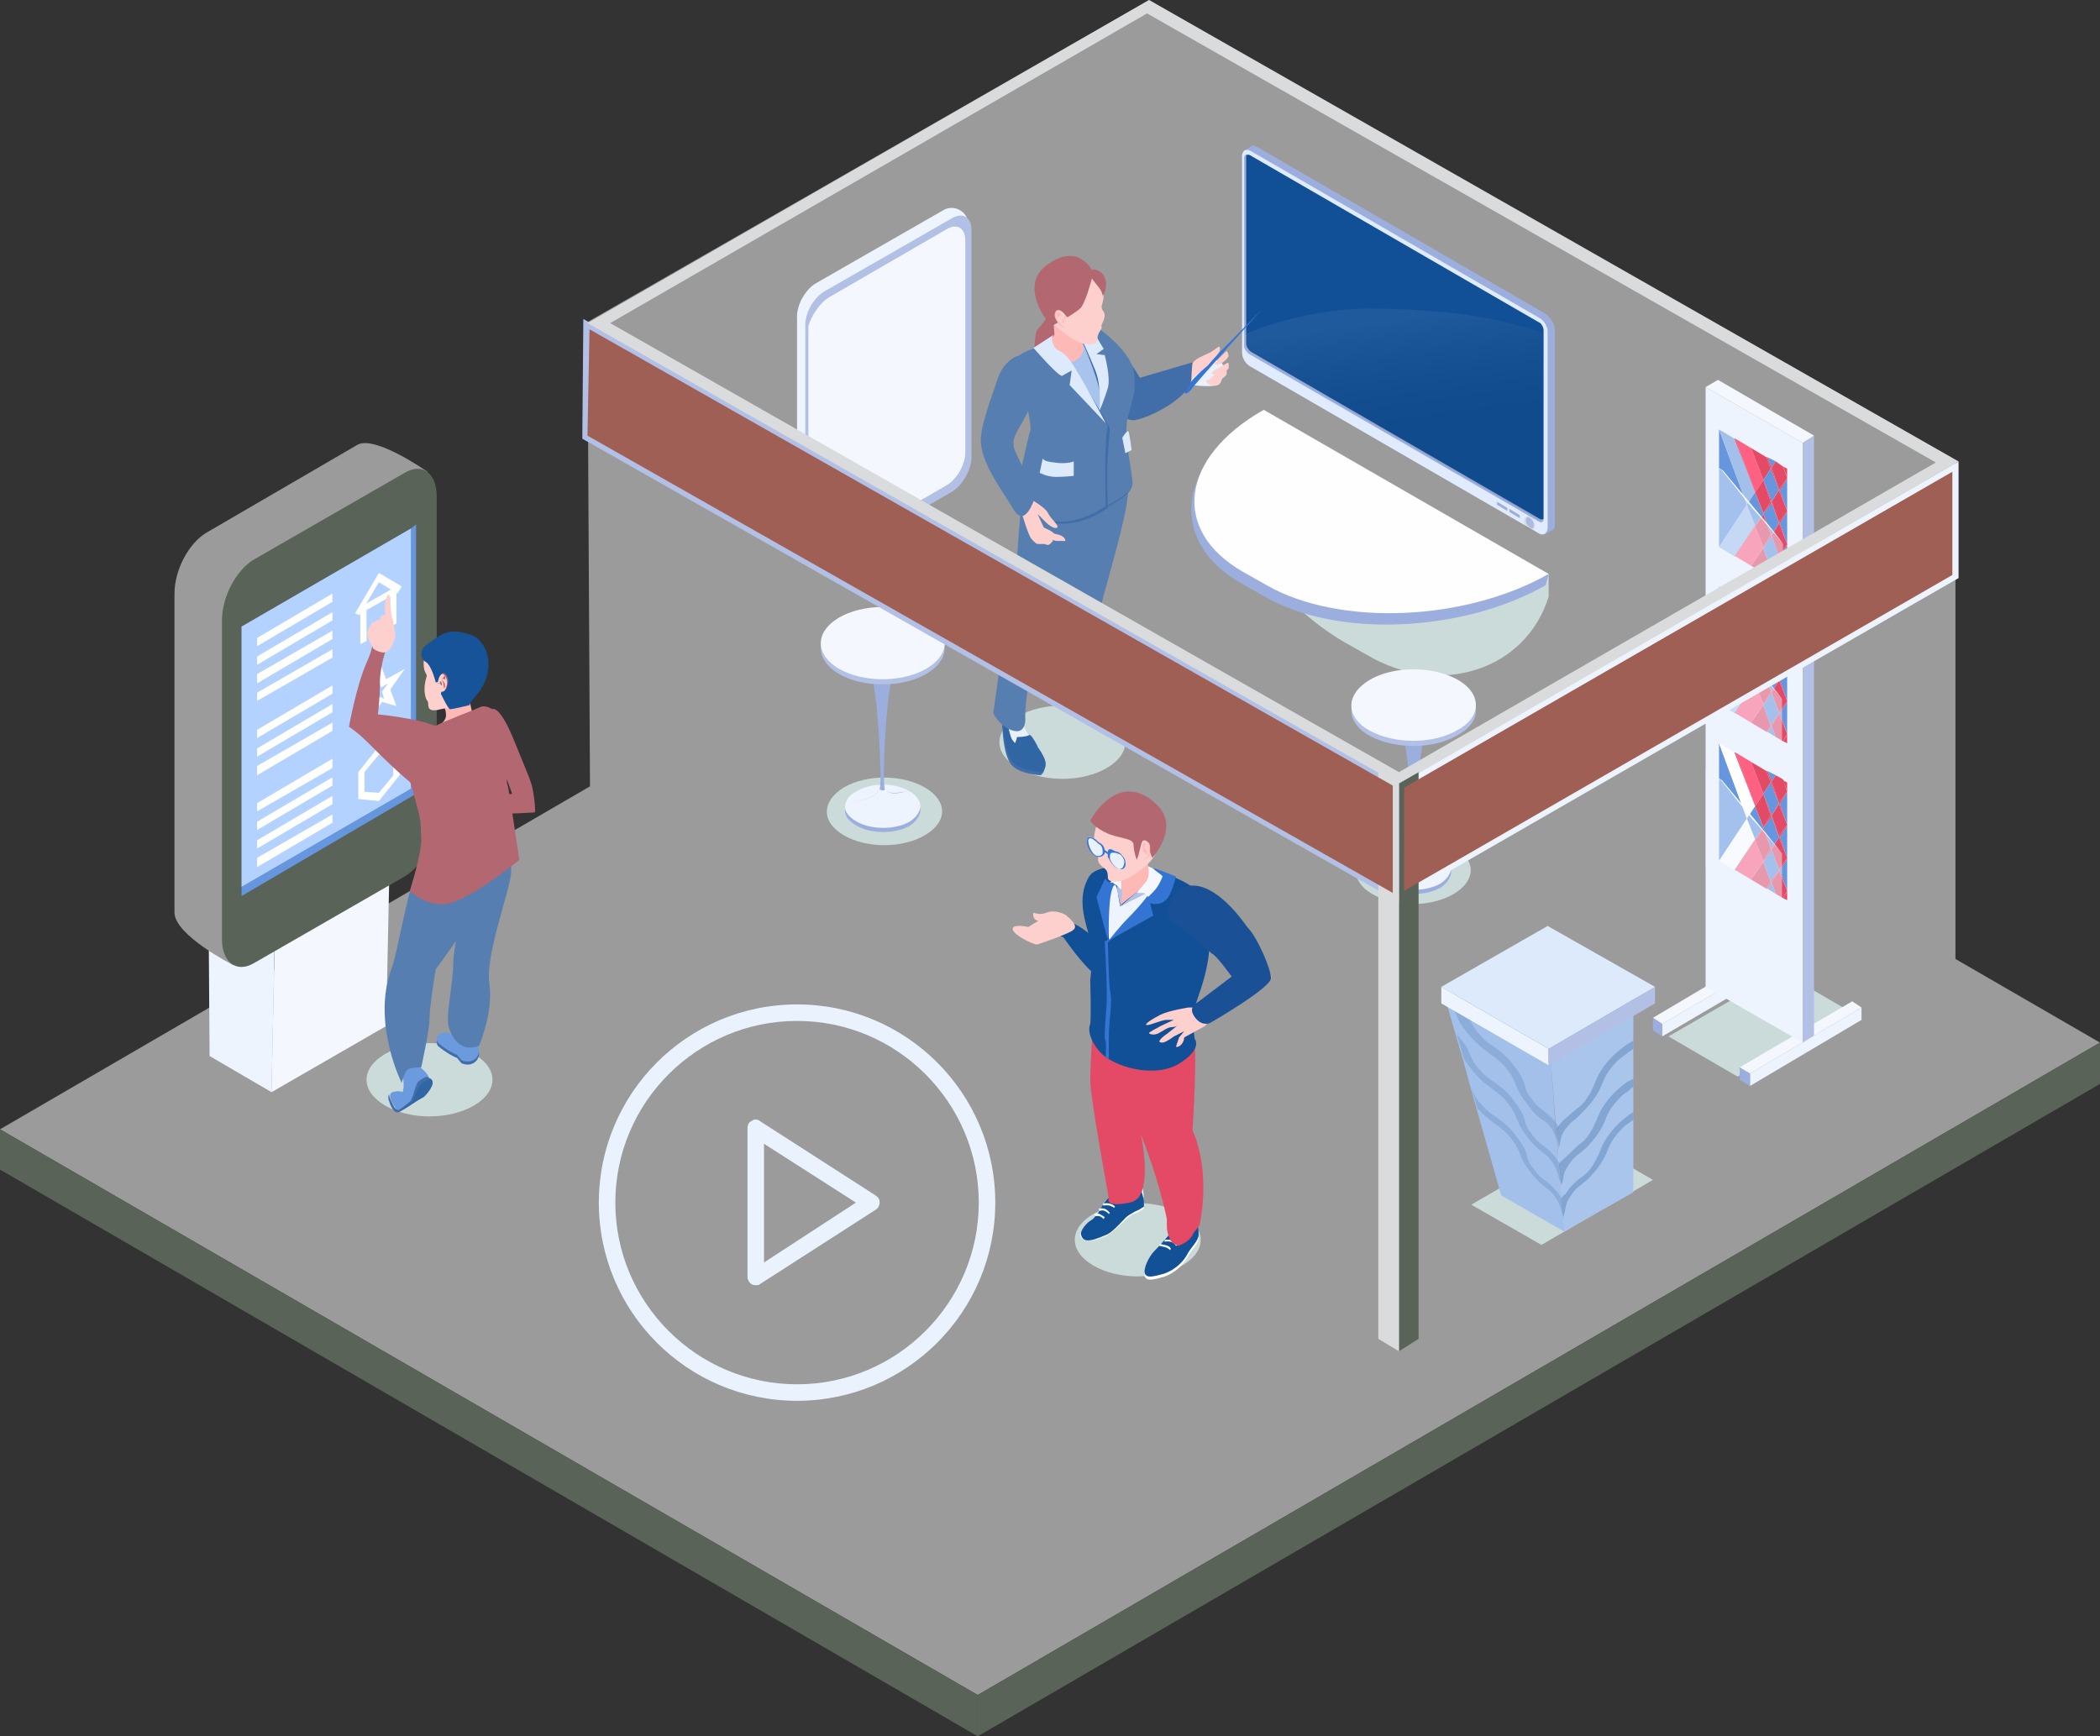<?xml version="1.0" encoding="utf-8"?>
<!-- Generator: Adobe Illustrator 24.2.1, SVG Export Plug-In . SVG Version: 6.00 Build 0)  -->
<svg version="1.1" id="_x31_" xmlns="http://www.w3.org/2000/svg" xmlns:xlink="http://www.w3.org/1999/xlink" x="0px" y="0px"
	 viewBox="0 0 203.4 168.2" style="enable-background:new 0 0 203.4 168.2;" xml:space="preserve">
<rect x="0" y="0" width="203.4" height="168.2" fill="#333333" stroke="none"/>
<style type="text/css">
	.st0{fill:#9A9B9A;}
	.st1{fill:#596358;}
	.st2{fill:#CADBD9;}
	.st3{fill:#EEF4FE;}
	.st4{fill:#F4F8FE;}
	.st5{fill:#6696DD;}
	.st6{fill:#B3D2FF;}
	.st7{fill:#FFFFFF;}
	.st8{fill:#6B9ADF;}
	.st9{fill:#416EA8;}
	.st10{fill:#2F66A3;}
	.st11{fill:#B36771;}
	.st12{fill:#567EB1;}
	.st13{fill:#FCB9B6;}
	.st14{fill:#FDCFCD;}
	.st15{fill:#175398;}
	.st16{fill:#B26670;}
	.st17{fill:#9CAEDD;}
	.st18{fill:#FEFEFE;}
	.st19{fill:#E0EBFD;}
	.st20{fill:#115097;}
	.st21{fill:#B3C0E5;}
	.st22{opacity:6.000000e-02;fill:url(#SVGID_1_);}
	.st23{opacity:6.000000e-02;fill:url(#SVGID_2_);}
	.st24{fill:#135197;}
	.st25{fill:#1A5096;}
	.st26{fill:#6797DE;}
	.st27{fill:#F9FBFF;}
	.st28{fill:#E6445E;}
	.st29{fill:#E44A65;}
	.st30{fill:#3474D3;}
	.st31{fill:#E8F1FE;}
	.st32{fill:#A3C0EB;}
	.st33{fill:#AAC5EC;}
	.st34{opacity:0.3;}
	.st35{opacity:0.46;}
	.st36{fill:#DDEAFC;}
	.st37{fill:#E8F1FD;}
	.st38{fill:#3675D3;}
	.st39{fill:#A8C3EC;}
	.st40{fill:#FF6183;}
	.st41{fill:#A9C4EC;}
	.st42{opacity:0.46;fill:#EEF4FE;}
	.st43{fill:#F8FAFF;}
	.st44{opacity:0.22;fill:#F4F8FE;}
	.st45{fill:#D9DBDD;}
	.st46{fill:#9F5F54;}
	.st47{fill:#EAF2FD;}
</style>
<g>
	<g>
		<g>
			<polygon class="st0" points="94.7,164.2 203.4,101 108.7,46.2 0,109.4 			"/>
			<polygon class="st1" points="94.7,168.2 203.4,105 203.4,101 94.7,164.2 			"/>
			<polygon class="st1" points="94.7,168.2 0,113.3 0,109.4 94.7,164.2 			"/>
		</g>
		<path class="st2" d="M98.6,74.4c2.4,1.4,6.2,1.4,8.6,0c2.4-1.4,2.4-3.6,0-5c-2.4-1.4-6.2-1.4-8.6,0C96.2,70.8,96.2,73,98.6,74.4z"
			/>
		<path class="st2" d="M81.7,80.9c2.2,1.3,5.7,1.3,7.9,0c2.2-1.3,2.2-3.3,0-4.6c-2.2-1.3-5.7-1.3-7.9,0
			C79.6,77.6,79.5,79.6,81.7,80.9z"/>
		<path class="st2" d="M132.9,86.6c2.2,1.3,5.7,1.3,7.9,0c2.2-1.3,2.2-3.3,0-4.6c-2.2-1.3-5.7-1.3-7.9,0
			C130.8,83.3,130.8,85.4,132.9,86.6z"/>
		<g>
			<polygon class="st2" points="179.2,98 168.3,104.3 161.6,100.4 172.5,94.1 			"/>
		</g>
		<g>
			<polygon class="st2" points="160.1,114.3 149.3,120.6 142.5,116.7 153.4,110.4 			"/>
		</g>
		<path class="st2" d="M105.9,122.6c2.4,1.4,6.2,1.4,8.6,0c2.4-1.4,2.4-3.6,0-5c-2.4-1.4-6.2-1.4-8.6,0
			C103.5,119,103.5,121.2,105.9,122.6z"/>
		<path class="st2" d="M37.3,107.1c2.4,1.4,6.2,1.4,8.6,0c2.4-1.4,2.4-3.6,0-5c-2.4-1.4-6.2-1.4-8.6,0
			C34.9,103.5,34.9,105.7,37.3,107.1z"/>
		<g>
			<polygon class="st3" points="26.3,105.8 26.6,91.3 20.2,88 20.3,102.3 			"/>
			<polygon class="st4" points="26.6,91.5 37.7,85.1 37.4,99.4 26.3,105.8 			"/>
			<path class="st0" d="M22.6,93.5l12-11.3c1.7-1,3.1-3.6,3.1-5.9l3.7-30.6c0,0-5.1-3.6-6.8-2.6L20,51.6c-1.7,1-3.1,3.6-3.1,5.9
				v30.9C16.9,90.6,22.6,93.5,22.6,93.5z"/>
			<path class="st1" d="M24.6,93.3l14.6-8.4c1.7-1,3.1-3.6,3.1-5.9V48.1c0-2.3-1.4-3.3-3.1-2.3l-14.6,8.4c-1.7,1-3.1,3.6-3.1,5.9V91
				C21.5,93.2,22.9,94.3,24.6,93.3z"/>
			<polygon class="st5" points="23.4,60.7 23.4,86.8 40.3,76.9 40.3,50.8 39.8,51.2 			"/>
			<polygon class="st6" points="23.4,60.7 23.4,85.9 39.8,76.4 39.8,51.2 			"/>
			<g>
				<g>
					<polygon class="st7" points="34.9,62.4 35.5,62.1 35.5,59.1 37.8,57.8 37.8,60.7 38.4,60.4 38.4,56.8 34.9,58.8 					"/>
				</g>
				<g>
					<polygon class="st7" points="34.8,59.6 36.7,56.4 38.5,57.5 38.9,56.8 36.7,55.5 34.4,59.4 					"/>
				</g>
			</g>
			<g>
				<path class="st7" d="M35.8,67.9l-1.4-0.4l1.8-1l0.6-2.3l0.6,1.6l1.8-1l-1.4,2l0.6,1.6l-1.4-0.4l-1.4,2L35.8,67.9z M37.2,67.7
					L37,67l0.6-0.8l-0.7,0.4L36.7,66l-0.2,0.9l-0.7,0.4l0.6,0.1l-0.2,0.9l0.6-0.8L37.2,67.7z"/>
			</g>
			<g>
				<path class="st7" d="M34.7,77.4v-2.6l2-2.5l2,0.2v2.6l-2,2.5L34.7,77.4z M38.1,73.2l-1.4-0.1l-1.4,1.7v1.9l1.4,0.1l1.4-1.7V73.2
					z"/>
			</g>
			<polygon class="st7" points="24.9,62.6 32.2,58.3 32.2,57.5 24.9,61.8 			"/>
			<polygon class="st7" points="24.9,64.4 32.2,60.1 32.2,59.3 24.9,63.6 			"/>
			<polygon class="st7" points="24.9,66.2 32.2,61.9 32.2,61.1 24.9,65.3 			"/>
			<polygon class="st7" points="24.9,67.9 32.2,63.7 32.2,62.9 24.9,67.1 			"/>
			<polygon class="st7" points="24.9,71.5 32.2,67.2 32.2,66.4 24.9,70.7 			"/>
			<polygon class="st7" points="24.9,73.3 32.2,69 32.2,68.2 24.9,72.5 			"/>
			<polygon class="st7" points="24.9,75.1 32.2,70.8 32.2,70 24.9,74.2 			"/>
			<polygon class="st7" points="24.9,78.6 32.2,74.4 32.2,73.5 24.9,77.8 			"/>
			<polygon class="st7" points="24.9,80.4 32.2,76.1 32.2,75.3 24.9,79.6 			"/>
			<polygon class="st7" points="24.9,82.2 32.2,77.9 32.2,77.1 24.9,81.4 			"/>
			<polygon class="st7" points="24.9,84 32.2,79.7 32.2,78.9 24.9,83.1 			"/>
			<g>
				<g>
					<path class="st8" d="M38.5,107.6c0,0-1.2-1.5-0.5-1.8c0.7-0.2,1,0,1,0s0.1-0.3,0.1-0.7c0-0.4-0.1-1-0.1-1s-0.1-0.8,0.7-1
						c0.8-0.2,2,1.1,1.9,1.6c-0.2,0.5-1.2,1.6-1.2,1.6L38.5,107.6z"/>
					<path class="st9" d="M41.3,104.3c0,0-0.5,0.2-0.8,0.5c-0.3,0.3-0.5,1.7-0.8,1.9c-0.2,0.2-1.2,0.9-1.2,0.9l0.2,0.1
						C38.8,107.7,43.5,105,41.3,104.3z"/>
					<path class="st10" d="M41.7,104.5c0,0-0.7,0.3-1,0.6c-0.3,0.3-0.6,1.4-0.8,1.6c-0.2,0.2-1.2,0.9-1.2,0.9l2.3-1.3
						C41.1,106.3,42.4,104.9,41.7,104.5z"/>
					<path class="st9" d="M38.8,107.5c0,0-0.4,0.2-0.7-0.4c-0.2-0.4-0.4-0.8-0.4-1c0-0.2-0.2,0.2,0,0.6c0.1,0.4,0.5,1.3,1,1
						C39.3,107.3,38.8,107.5,38.8,107.5z"/>
				</g>
				<g>
					<g>
						<path class="st9" d="M42.4,101.3c0,0,0.3,0.3,1.1,0.8c1.2,0.7,0.4,0,1.2,0.9c0,0,0.8,0.4,1.4-0.2c0.6-0.6,0.1-1.5,0.1-1.5
							l-1.6-0.9c0,0-0.8,0.4-1.1,0.4S41.9,100.3,42.4,101.3z"/>
					</g>
					<g>
						<path class="st8" d="M42.4,101c0,0,0.3,0.3,1.1,0.8c1.2,0.7,0.4,0,1.2,0.9c0,0,0.8,0.4,1.4-0.2c0.6-0.6,0.1-1.5,0.1-1.5
							l-1.6-0.9c0,0,0.2,0.5-1.1,0C43.4,100,41.9,99.9,42.4,101z"/>
					</g>
				</g>
				<path class="st11" d="M47.7,68.7c0,0,0.7-0.5,2.2,3.3c1.5,3.7,1.6,3.7,1.8,5.1c0.2,1.3,0.1,1.6,0.1,1.6s-3.1,0.2-3.9,0.1
					c-0.7-0.1-1.7-0.5-1.7-0.5l-0.6-1.5c0,0,1.1,0.6,2.2,0.4c1-0.2,1.8-0.3,1.8-0.3s-1.1-3.3-2-4.3C46.6,71.5,46.6,68.6,47.7,68.7z"
					/>
				<g>
					<g>
						<path class="st12" d="M45.8,84.5l0.8-3.1l1.2-1.5c0,0,1.9,2.7,1.7,4.7c-0.2,2-2.5,7.9-2.1,10.7c0.4,2.8-1,6-1,6s-2,1-2.9-1.7
							c-0.4-1.1,0.4-4.2,0.4-6.3C43.9,91.1,45.8,84.5,45.8,84.5z"/>
						<path class="st12" d="M41.5,82.8c0,0,1.7,0.6,3.1,0.4c0.6-0.1,1-0.2,1.2-0.3c0.3-0.2,0.4-0.3,0.4-0.3s1.5,1.6,1.3,3
							c-0.2,1.4-5.3,8.3-5.3,8.3s-0.6,3.6-0.6,4.8c0,1.1-0.8,4.7-0.8,4.7s-1,0-1.3,0.2c-0.3,0.2-0.6,1.3-0.6,1.3s-2.9-5.8-1-11
							c0.8-2.1,1.9-10.4,3.5-11.3L41.5,82.8z"/>
						<g>
							<path class="st13" d="M43,68.5c0,0,0.2,0.2,0.2,0.8s-0.8,1.1-0.8,1.1s1.2,0.6,1.8,0.2c0.7-0.4,1.7-0.8,1.5-1.7s-0.2-1-0.2-1
								L43,68.5z"/>
							<g>
								<path class="st11" d="M40.6,71.3c-0.8,0.9-1.3,3.1-0.8,4.7c1.2,4.1,0.9,3.6,1,5.2c0.1,1.3-1.1,5.1-1.1,5.1s1.2,1.3,3.2,1.3
									c2.2,0,7.4-4.3,7.4-4.3s-1-6.8-1.1-7.1c-0.4-0.9,0.3-4.6-0.3-6c-0.6-1.4-1.8-2-2.4-1.7c-1.1,0.5-3.1,1.2-4.5,1.9
									C41.4,70.6,40.9,71,40.6,71.3z"/>
							</g>
						</g>
					</g>
					<g>
						<g>
							<g>
								<path class="st14" d="M41.2,66c-0.2,0.9,0,1.7,0.2,1.9c0.2,0.2-0.2,1,0.8,0.9c0.2,0,0.4-0.1,0.5-0.1c0.5-0.1,0.7-0.1,1-0.3
									c0.1,0,0.2-0.1,0.3-0.2c0.2-0.1,0.4-0.4,0.6-0.8c0.7-1.2,1.7-3.2,1.2-4c-0.3-0.5-1.7-0.5-2.8-0.3c-0.9,0.1-1.7,0.3-1.7,0.3
									l-0.1,0c0,0-0.3,0.6-0.1,1.5C41.4,65.7,41.4,65.1,41.2,66z"/>
							</g>
						</g>
						<g>
							<path class="st15" d="M41.4,62.4c0.8-0.5,1.7-1.6,3.5-1.1c0,0,1,0.2,1.4,0.6c0.1,0.1,1,0.9,1,2.3c0.1,1.4-0.7,2.7-1.3,3.3
								c-0.6,0.7-0.5,0.8-0.5,0.8s-1.6,0.4-1.9,0.4c-0.2,0-0.9-1.5-0.9-1.5s0.5-1.6,0.4-1.6c-0.2,0-0.3,0.5-0.9,0.5c0,0-0.4-1.7-1-2
								C40.7,63.8,40.6,62.9,41.4,62.4z"/>
						</g>
						<g>
							<g>
								<path class="st16" d="M42.6,65.6c0,0,0.2-0.5,0.4-0.4c0.2,0.1,0.4,0.4,0.4,0.8c0,0.4-0.2,0.9-0.4,0.9
									c-0.3,0-0.3,0.1-0.5-0.1c-0.2-0.2-0.1-0.4-0.1-0.4L42.6,65.6z"/>
							</g>
							<g>
								<g>
									<path class="st14" d="M42.5,65.7c0,0,0.2-0.5,0.4-0.4c0.2,0.1,0.4,0.4,0.4,0.8c0,0.4-0.2,0.9-0.4,0.9
										c-0.3,0-0.3,0.1-0.5-0.1c-0.2-0.2-0.1-0.4-0.1-0.4L42.5,65.7z"/>
								</g>
							</g>
							<g>
								<path class="st16" d="M42.8,65.8c0,0,0.1,0.2,0.2,0.3s0.1,0.3,0.1,0.4c0,0.1-0.1,0.2-0.1,0.2s0-0.4-0.1-0.6
									c-0.1-0.2-0.1-0.3,0-0.4c0.1-0.1,0.1-0.3,0.2-0.2c0.1,0.1,0.2,0.3,0.2,0.5c0,0.3,0,0.5-0.1,0.7c-0.1,0.1-0.2,0.2-0.2,0.2
									s0.3-0.2,0.3-0.5c0-0.3,0-0.7-0.1-0.8c-0.1-0.1-0.1-0.1-0.1,0c0,0.1,0.1,0.3,0,0.2C42.9,65.8,42.8,65.6,42.8,65.8
									C42.7,65.7,42.8,65.8,42.8,65.8z"/>
							</g>
							<g>
								<path class="st16" d="M42.8,66.2c0,0-0.1-0.2-0.1-0.2c0,0-0.1,0-0.1,0.1c0,0.1,0,0.1-0.1,0.1c-0.1,0-0.1-0.1-0.1,0
									c0.1,0.1,0.1,0,0.2,0c0.1,0.1,0.1,0.2,0.2,0.2C42.8,66.5,42.8,66.3,42.8,66.2L42.8,66.2z"/>
							</g>
						</g>
					</g>
				</g>
				<path class="st11" d="M43.2,71.1c0,0-0.4,5.3-1.3,5.8c-0.9,0.5-5.1-3.8-6.2-4.9c-1.1-1.1-1.9-1.6-1.9-1.6s0.7-3.9,1.7-6.2
					c0.7-1.4,0.8-3.1,0.8-3.1l1.2,1.5c0,0-0.7,1.8-0.7,3.5s-0.2,3.1-0.2,3.1S42.8,69.8,43.2,71.1z"/>
				<path class="st14" d="M36.1,62.7c0,0-0.7-1.1-0.5-1.5c0.1-0.3,0.3-0.8,0.5-0.9c0.2-0.1,0.7-0.3,0.7-0.3s0.1-0.4,0.3-0.4
					c0.2,0,0.2,0,0.2,0s-0.1-1.3,0.1-1.6c0.1-0.4,0.3-0.4,0.3-0.4s0.2,2.3,0.3,2.3c0.1,0.1,0.3,1.6,0.3,1.7s-0.4,1.8-1.3,1.6
					C36.1,63,36.1,62.7,36.1,62.7z"/>
			</g>
		</g>
		<g>
			<g>
				<g>
					<polygon class="st0" points="189.4,44.8 189.4,99.8 111,55.2 111,0.2 					"/>
					<path class="st2" d="M132.5,63.5l-2.3-1.3c-7-4-17.1-16.2-9-20.9l-0.4-0.2L150,55.6v2.2C147.8,64.9,139.5,67.6,132.5,63.5z"/>
					<path class="st17" d="M122.5,57.8l-2.3-1.3c-7-4-6.3-11.5,1.7-16.2L150,55.6l-0.3,1.1C141.6,61.3,129.4,61.8,122.5,57.8z"/>
					<path class="st18" d="M122.7,56.7l-2.3-1.3c-7-4-6.1-11.1,2-15.7L150,55.6C141.9,60.2,129.7,60.7,122.7,56.7z"/>
					<g>
						<g>
							<g>
								<g>
									<polygon class="st3" points="143.3,47.9 142.2,47.3 142.2,47 143.3,47.6 									"/>
									<polygon class="st4" points="143.5,48.3 143.5,47.5 142,46.6 142,47.4 									"/>
								</g>
								<g>
									<polygon class="st3" points="144.6,48.7 143.5,48.1 143.5,47.8 144.6,48.4 									"/>
									<polygon class="st4" points="144.8,49.1 144.8,48.3 143.3,47.4 143.3,48.2 									"/>
								</g>
								<g>
									<polygon class="st3" points="145.9,49.4 144.9,48.8 144.9,48.6 145.9,49.2 									"/>
									<polygon class="st4" points="146.1,49.9 146.1,49 144.6,48.1 144.6,49 									"/>
								</g>
								<g>
									<path class="st17" d="M149.7,30.4l-28-16.2c-0.2-0.1-0.3-0.1-0.4-0.1l0,0l-0.8,0.5l0.5,0.9v18.3c0,0.5,0.3,1.1,0.8,1.3
										l27.7,16l0.1,0.7l0.6-0.4c0.2,0,0.4-0.2,0.4-0.5V31.8C150.5,31.3,150.1,30.7,149.7,30.4z"/>
									<path class="st19" d="M149.1,51.7l-28-16.2c-0.4-0.2-0.8-0.8-0.8-1.3V15.1c0-0.2,0.1-0.4,0.2-0.5c0.1-0.1,0.4-0.1,0.6,0
										l28,16.2c0.4,0.2,0.8,0.8,0.8,1.3v19.1C149.8,51.7,149.5,51.9,149.1,51.7z"/>
									<path class="st17" d="M149.5,32v18.3c0,0.3-0.2,0.4-0.5,0.2l-28-16.2c-0.2-0.1-0.5-0.5-0.5-0.8V15.3c0-0.2,0.1-0.3,0.2-0.3
										c0.1,0,0.2,0,0.3,0l28,16.2C149.3,31.3,149.5,31.7,149.5,32z"/>
									<path class="st20" d="M149.5,32v18.3c-0.1,0-0.2,0-0.3,0l-28-16.2c-0.2-0.1-0.5-0.5-0.5-0.8V15c0.1,0,0.2,0,0.3,0l28,16.2
										C149.3,31.3,149.5,31.7,149.5,32z"/>
								</g>
								<polygon class="st17" points="147.2,50.2 146.2,49.6 146.2,49.3 147.2,49.9 								"/>
								<polygon class="st17" points="146,49.5 145,48.9 145,48.6 146,49.2 								"/>
								<g>
									<g>
										<path class="st21" d="M148.6,50.9c0,0.3-0.2,0.4-0.4,0.2c-0.2-0.1-0.4-0.4-0.4-0.7s0.2-0.4,0.4-0.2
											C148.4,50.3,148.6,50.6,148.6,50.9z"/>
										
											<linearGradient id="SVGID_1_" gradientUnits="userSpaceOnUse" x1="54.527" y1="50.668" x2="55.846" y2="50.668" gradientTransform="matrix(-1 0 0 1 203.394 0)">
											<stop  offset="0" style="stop-color:#FFFFFF"/>
											<stop  offset="5.126894e-03" style="stop-color:#FDFDFD"/>
											<stop  offset="0.172" style="stop-color:#BBBBBB"/>
											<stop  offset="0.335" style="stop-color:#828282"/>
											<stop  offset="0.492" style="stop-color:#535353"/>
											<stop  offset="0.64" style="stop-color:#2F2F2F"/>
											<stop  offset="0.778" style="stop-color:#151515"/>
											<stop  offset="0.902" style="stop-color:#050505"/>
											<stop  offset="1" style="stop-color:#000000"/>
										</linearGradient>
										<path class="st22" d="M148.1,51.4c-0.3-0.2-0.5-0.6-0.5-0.9c0-0.4,0.4-0.7,0.8-0.5c0.3,0.2,0.5,0.6,0.5,0.9
											c0,0.3-0.2,0.5-0.5,0.5C148.3,51.4,148.2,51.4,148.1,51.4z M148.3,50.9c0-0.1-0.1-0.3-0.3-0.4
											C148.1,50.6,148.2,50.8,148.3,50.9z"/>
									</g>
								</g>
							</g>
						</g>
						
							<linearGradient id="SVGID_2_" gradientUnits="userSpaceOnUse" x1="-1849.946" y1="30.855" x2="-1848.445" y2="41.804" gradientTransform="matrix(1 0 0 1 1984.712 0)">
							<stop  offset="0" style="stop-color:#FFFFFF"/>
							<stop  offset="5.126894e-03" style="stop-color:#FDFDFD"/>
							<stop  offset="0.172" style="stop-color:#BBBBBB"/>
							<stop  offset="0.335" style="stop-color:#828282"/>
							<stop  offset="0.492" style="stop-color:#535353"/>
							<stop  offset="0.64" style="stop-color:#2F2F2F"/>
							<stop  offset="0.778" style="stop-color:#151515"/>
							<stop  offset="0.902" style="stop-color:#050505"/>
							<stop  offset="1" style="stop-color:#000000"/>
						</linearGradient>
						<path class="st23" d="M149.4,32.2v18.2c-0.1,0-0.2,0-0.3,0l-28-16.2c-0.2-0.1-0.5-0.5-0.5-0.8v-1c2.1-1,7.1-2.5,11.9-2.5
							C143.6,29.9,148,31.9,149.4,32.2z"/>
					</g>
					<polygon class="st0" points="56.9,31.2 111.3,0 111.3,55.1 57.2,86.4 					"/>
					<g>
						<g>
							<path class="st17" d="M85.2,76.8c0,0.1-0.1,0.2-0.2,0.3c0.2-0.1,0.8-0.1,1,0c0.6,0.3,1.9-0.1,2-0.1c-1.4-0.8-3.7-0.8-5.1,0.1
								c-0.6,0.3-0.9,0.7-1,1.2C82.1,78.2,84.9,77.9,85.2,76.8z"/>
						</g>
						<g>
							<path class="st17" d="M83,80c1.4,0.8,3.7,0.8,5.1,0c0.8-0.5,1.2-1.3,1-1.8c-0.1-0.4-0.5-0.9-1.1-1.2c-0.1,0-1.4,0.5-2,0.1
								c0,0-0.1-0.1-0.3-0.2c0,0,0,0,0,0c-0.1,0.1-0.3,0.1-0.4,0c0,0,0,0-0.1,0c0,0,0-0.1,0-0.1c-0.3,1.1-3.1,1.4-3.3,1.4
								C81.7,78.9,82.1,79.5,83,80z"/>
						</g>
						<g>
							<path class="st3" d="M85.2,76.4c0,0.1-0.1,0.2-0.2,0.3c0.2-0.1,0.8-0.1,1,0c0.6,0.3,1.9-0.1,2-0.1c-1.4-0.8-3.7-0.8-5.1,0.1
								c-0.6,0.3-0.9,0.7-1,1.2C82.1,77.8,84.9,77.5,85.2,76.4z"/>
						</g>
						<g>
							<path class="st3" d="M83,79.6c1.4,0.8,3.7,0.8,5.1,0c0.8-0.5,1.2-1.3,1-1.8c-0.1-0.4-0.5-0.9-1.1-1.2c-0.1,0-1.4,0.5-2,0.1
								c0,0-0.1-0.1-0.3-0.2c0,0,0,0,0,0c-0.1,0.1-0.3,0.1-0.4,0c0,0,0,0-0.1,0c0,0,0-0.1,0-0.1c-0.3,1.1-3.1,1.4-3.3,1.4
								C81.7,78.5,82.1,79.1,83,79.6z"/>
						</g>
						<g>
							<path class="st17" d="M85.7,76.5c-0.3-1.2,0.2-10.5,0.9-11.3c-0.1,0.1-0.1,0.1-0.2,0.2c-0.5,0.3-1.3,0.3-1.8,0
								c-0.1-0.1-0.2-0.1-0.3-0.2c0.6,0.7,1.2,10.1,0.9,11.3c0,0,0,0,0.1,0C85.4,76.6,85.6,76.6,85.7,76.5
								C85.7,76.5,85.7,76.5,85.7,76.5z"/>
						</g>
						<g>
							
								<ellipse transform="matrix(1 -2.843651e-03 2.843651e-03 1 -0.178 0.243)" class="st21" cx="85.5" cy="62.8" rx="6" ry="3.5"/>
						</g>
						<g>
							
								<ellipse transform="matrix(1 -2.843651e-03 2.843651e-03 1 -0.177 0.243)" class="st4" cx="85.5" cy="62.3" rx="6" ry="3.5"/>
						</g>
					</g>
					<g>
						<g>
							<path class="st17" d="M136.7,82.8c0,0.1-0.1,0.2-0.2,0.3c0.2-0.1,0.8-0.1,1,0c0.6,0.3,1.9-0.1,2-0.1
								c-1.4-0.8-3.7-0.8-5.1,0.1c-0.6,0.3-0.9,0.7-1,1.2C133.5,84.2,136.4,84,136.7,82.8z"/>
						</g>
						<g>
							<path class="st17" d="M134.4,86c1.4,0.8,3.7,0.8,5.1,0c0.8-0.5,1.2-1.3,1-1.8c-0.1-0.4-0.5-0.9-1.1-1.2c-0.1,0-1.4,0.5-2,0.1
								c0,0-0.1-0.1-0.3-0.2c0,0,0,0,0,0c-0.1,0.1-0.3,0.1-0.4,0c0,0,0,0-0.1,0c0,0,0-0.1,0-0.1c-0.3,1.1-3.1,1.4-3.3,1.4
								C133.2,84.9,133.5,85.6,134.4,86z"/>
						</g>
						<g>
							<path class="st3" d="M136.7,82.4c0,0.1-0.1,0.2-0.2,0.3c0.2-0.1,0.8-0.1,1,0c0.6,0.3,1.9-0.1,2-0.1c-1.4-0.8-3.7-0.8-5.1,0.1
								c-0.6,0.3-0.9,0.7-1,1.2C133.5,83.8,136.4,83.5,136.7,82.4z"/>
						</g>
						<g>
							<path class="st3" d="M134.4,85.6c1.4,0.8,3.7,0.8,5.1,0c0.8-0.5,1.2-1.3,1-1.8c-0.1-0.4-0.5-0.9-1.1-1.2
								c-0.1,0-1.4,0.5-2,0.1c0,0-0.1-0.1-0.3-0.2c0,0,0,0,0,0c-0.1,0.1-0.3,0.1-0.4,0c0,0,0,0-0.1,0c0,0,0-0.1,0-0.1
								c-0.3,1.1-3.1,1.4-3.3,1.4C133.2,84.5,133.5,85.2,134.4,85.6z"/>
						</g>
						<g>
							<path class="st17" d="M137.2,82.5c-0.3-1.2,0.2-10.5,0.9-11.3c-0.1,0.1-0.1,0.1-0.2,0.2c-0.5,0.3-1.3,0.3-1.8,0
								c-0.1-0.1-0.2-0.1-0.3-0.2c0.6,0.7,1.2,10.1,0.9,11.3c0,0,0,0,0.1,0C136.8,82.7,137,82.7,137.2,82.5
								C137.2,82.6,137.2,82.6,137.2,82.5z"/>
						</g>
						<g>
							<path class="st21" d="M141.1,66.3c-2.4-1.3-6.2-1.3-8.5,0.1s-2.3,3.6,0.1,4.9c2.4,1.3,6.2,1.3,8.5-0.1
								C143.6,69.9,143.5,67.7,141.1,66.3z"/>
						</g>
						<g>
							<path class="st4" d="M141.1,65.8c-2.4-1.3-6.2-1.3-8.5,0.1s-2.3,3.6,0.1,4.9c2.4,1.3,6.2,1.3,8.5-0.1
								C143.6,69.4,143.5,67.1,141.1,65.8z"/>
						</g>
					</g>
					<g>
						<g>
							<g>
								<path class="st3" d="M79.5,54.9l11.8-8c1.1-0.6,2-2.2,2-3.4l0.5-21.7c0-1.3-1.4-2.1-2.5-1.4l-12.2,7c-1.1,0.6-2,2.2-1.9,3.5
									v22C77.2,54.1,78.4,55.5,79.5,54.9z"/>
							</g>
							<g>
								<path class="st21" d="M79.9,54.7l12.2-7c1.1-0.6,2-2.2,2-3.4v-22c0-1.3-0.9-1.8-2-1.1l-12.2,7c-1.1,0.6-2,2.2-1.9,3.5v22
									C77.9,54.8,78.8,55.3,79.9,54.7z"/>
							</g>
							<g>
								<path class="st4" d="M80.3,53.6L91.7,47c1-0.6,1.8-2,1.8-3.2V23.3c0-1.2-0.8-1.7-1.8-1.1l-11.4,6.6c-1,0.6-1.8,2-2,2.8v20.6
									C78.5,53.7,79.3,54.2,80.3,53.6z"/>
							</g>
						</g>
						<g>
							<g>
								<g>
									<g>
										<g>
											<path class="st20" d="M103,90.8c0,0,2,2.9,3.1,3.6c1.2,0.7,1.2,1.6,1.6-0.3c0.4-1.9-3.3-4.9-4.4-4.8
												C99.2,89.4,103,90.8,103,90.8z"/>
										</g>
										<g>
											<g>
												<g>
													<g>
														<path class="st18" d="M116,119c0,0,0.1,0.3,0.1,0.9c0,0.6-0.8,1.3-1.1,1.9c-0.3,0.6-1.1,1.5-2.3,1.9
															c-1.1,0.3-1.6,0.4-1.8,0c-0.2-0.5,0.4-1.7,0.9-2.2c0.8-0.8,1.7-1.9,1.7-1.9L116,119z"/>
													</g>
													<g>
														<path class="st24" d="M116,118.7c0,0,0.1,0.3,0.1,0.9c0,0.6-0.8,1.3-1.1,1.9c-0.3,0.6-1.1,1.5-2.3,1.9
															c-1.1,0.3-1.6,0.4-1.8,0c-0.2-0.5,0.4-1.7,0.9-2.2c0.8-0.8,1.7-1.9,1.7-1.9L116,118.7z"/>
													</g>
													<g>
														<g>
															<g>
																<path class="st18" d="M110.8,116.5v0.6c0,0-0.6,0.4-1,0.5c-0.5,0.1-1.8,1.7-2.6,2.1c-2.4,1.1-2.6,0-2.6-0.1
																	c0.1-0.4,0.6-0.9,1-1.2c0.5-0.3,0.9-1.2,1.1-1.5c0.2-0.4,0.7-1.1,1.1-0.9c0.4,0.2,1.2,0.9,1.2,0.9s1.2-0.6,1.4-1
																	c0.2-0.3,0.3-0.8,0.3-0.8S110.8,116,110.8,116.5z"/>
															</g>
															<g>
																<g>
																	<path class="st25" d="M110.3,116c0.2-0.3,0.2-0.6,0.2-0.8c0-0.1-0.1-0.1-0.2-0.2c-0.4-0.2-0.9,0.1-1.2,0.4
																		c-0.2,0.2-0.7,0.5-1.1,0.8c0.4,0.3,0.9,0.7,0.9,0.7S110.1,116.3,110.3,116z"/>
																</g>
																<g>
																	<path class="st26" d="M110,115c0.1,0,0.2,0,0.3,0.1c0.1,0.1,0.2,0.1,0.2,0.2c0,0.1-0.1,0.5-0.2,0.7
																		c-0.1,0.2-1.1,0.8-1.5,1l-0.8-0.7c0.4-0.2,1-0.7,1.2-0.9C109.3,115.3,109.7,115,110,115L110,115z M110,115
																		c-0.3,0-0.7,0.2-0.9,0.5c-0.2,0.2-0.9,0.7-1.3,0.9l0.9,0.7c0,0,1.4-0.8,1.6-1.1c0.2-0.3,0.2-0.6,0.2-0.8
																		c0-0.1-0.1-0.1-0.2-0.2C110.2,115,110.1,115,110,115L110,115z"/>
																</g>
																<g>
																	<path class="st24" d="M110.8,116.5v0.4c0,0-0.2,0.1-0.5,0.3c-0.3,0.1-1.2,0.6-1.4,0.9c-0.5,0.5-1.2,1.3-1.7,1.5
																		c-1.8,0.8-2.3,0.7-2.5,0c-0.1-0.4,0.6-1.2,1-1.4c0.3-0.2,0.2-0.2,0.6-0.6c0.2-0.3,0.3-0.5,0.4-0.7
																		c0.1-0.2,0.4-0.6,0.6-0.8c0.2-0.1,0.3-0.2,0.4-0.1c0,0,0.1,0.1,0.2,0.1c0,0,0.1,0,0.1,0.1c0.4,0.3,0.9,0.3,0.9,0.3
																		s1.2-0.2,1.4-0.5c0.2-0.3,0.2-0.6,0.2-0.8c0,0,0,0,0,0s0.1,0.3,0.2,0.7C110.8,116.1,110.8,116.3,110.8,116.5z"/>
																</g>
															</g>
														</g>
													</g>
												</g>
												<g>
													<path class="st27" d="M113.3,121.1c0,0-0.1-0.2-0.5-0.3c-0.4-0.1-0.5-0.1-0.5-0.1l0-0.2c0,0,0.1,0,0.5,0.1
														c0.5,0.1,0.6,0.3,0.6,0.4L113.3,121.1z"/>
												</g>
												<g>
													<path class="st27" d="M113.9,120.7c0,0-0.1-0.3-0.5-0.4c-0.4-0.1-0.6,0-0.6,0l0-0.2c0,0,0.3,0,0.7,0
														c0.5,0.1,0.6,0.5,0.6,0.5L113.9,120.7z"/>
												</g>
												<g>
													<path class="st27" d="M107.9,117c0,0-0.1-0.1-0.4-0.2c-0.4-0.1-0.6,0-0.6,0l-0.1-0.2c0,0,0.3-0.1,0.7,0
														c0.4,0.1,0.5,0.3,0.5,0.3L107.9,117L107.9,117z"/>
												</g>
												<g>
													<path class="st27" d="M107.4,117.6c0,0-0.2-0.2-0.4-0.3c-0.3-0.1-0.4,0-0.5,0l-0.1-0.2c0,0,0.3-0.1,0.6,0
														c0.3,0.1,0.5,0.4,0.5,0.4L107.4,117.6z"/>
												</g>
												<g>
													<path class="st27" d="M106.9,118.1c-0.1-0.1-0.3-0.3-0.5-0.3c-0.2,0-0.3,0-0.3,0l-0.1-0.2c0,0,0.2-0.1,0.5,0
														c0.2,0.1,0.5,0.3,0.5,0.3L106.9,118.1z"/>
												</g>
												<g>
													<path class="st27" d="M114.6,120.3c0,0-0.3-0.4-0.6-0.5c-0.4-0.1-0.7,0-0.7,0l0-0.2c0,0,0.4,0,0.8,0
														c0.5,0.1,0.8,0.5,0.8,0.5L114.6,120.3z"/>
												</g>
											</g>
											<g>
												<path class="st28" d="M113.5,119.7c0,0,0-2.1-0.3-4.1c-0.3-2-1-2.6-1.5-3.4c-1.3-2.5-0.9-6.6-1.1-9c-0.2-2.4,0-3,0-3
													c1.4-2.2,3.8-1.2,4.7-0.3c0.9,0.9-0.6,10.3-0.6,10.5c0,0.2,1.1,2.6,1.4,3.5c0.4,0.9-0.5,4.1-0.5,4.1s0.8,1.9-1.5,2.7
													C113.9,120.6,112.9,120.1,113.5,119.7z"/>
												<path class="st29" d="M106,96.6c0,0,0,0.1,0,0.2c-0.1,1.1-0.4,6.5-0.4,7.9c0,1.6,1.8,11.4,1.8,11.4s-0.5,0.9,2,0.4
													c2.6-0.4,1-7.1,1-7.1l-0.5-1.1l0.8,2.1c0,0,1.5,3.8,2.3,7.6c0.1,0.4-0.3,2.1,1.1,2.6c0.4,0.1,2-1.6,2.1-2
													c1.1-5.6-0.7-9.1-0.7-9.1s0.6-8.6,0-9.7L106,96.6z"/>
											</g>
											<g>
												<path class="st20" d="M105.5,90.7c0.5,2.2,0.1,3.8,0.1,4.3c0,0.3,0.1,3.3,0,4.2c-0.4,0.9,0.5,2.5,1.5,3.2
													c0.1,0.1,0.2,0.1,0.3,0.2c1.8,1.1,4.8,1.6,6.7,0.5c2.5-1.5,1.6-2.5,1.6-2.5s-0.1-1.2-0.3-2c0.1,0,0.1-0.1,0.2-0.1
													c-0.3-1.2,2.9-5.6,0.9-11.4c-0.7-2-6.7-3.8-9.6-3c-0.4,0.1-0.7,0.2-1,0.4c-0.2,0.1-0.3,0.3-0.4,0.4
													C104.2,87,105.2,89.5,105.5,90.7z"/>
											</g>
											<g>
												<g>
													<path class="st13" d="M107.8,84.7c0,0,0.8,1.2,0.8,1.5c0,0.4-0.1,1.5-0.1,1.5s1.2-1,2.1-1.6c1.1-0.7,1.3-1.8,1.3-1.8
														s-0.8-0.1-0.8-0.9C111.1,82.8,107.8,84.7,107.8,84.7z"/>
												</g>
											</g>
											<g>
												<path class="st21" d="M108.5,85.6l0.2,0.6l-0.1,1.7c0,0-0.4-1.4-0.4-2c0.1-0.6-0.1-0.3-0.1-0.3L108.5,85.6z"/>
												<path class="st4" d="M107.2,85.8c0,0,0.3-0.2,0.6-0.2c0.4,0.1,0.8,0.6,0.8,0.6l0-1.1l-0.2-0.5L107.2,85.8z"/>
												<path class="st14" d="M106,81.7c0.3,0.5,0.4,0.1,0.4,0.8c0,0.6-0.2,0.9,0.2,1.3c0.4,0.4,0.7,0.4,0.7,1.1
													c0,0,0,0.1,0,0.1c0,0.3,0.3,0.4,0.7,0.4c0.4,0,0.8-0.1,1.2-0.3c0.8-0.4,2.3-1.4,2.7-2.4c0.3-1,1.9-5.2-2.6-5.5
													c-2.1-0.1-3,2.4-3,2.4S105.8,81.2,106,81.7z"/>
											</g>
											<g>
												<path class="st11" d="M105.6,79.5c0,0,0.4,0.7,1.8,1.3c1.4,0.5,2.4,0.4,2.4,1.1c0,0.6,0.3,1.4,0.3,1.4s0.8-2.4,1.1-1.4
													c0.3,1,0.4,1.2,0.4,1.2s2.7-2.9,0.5-5.1C108.3,74.3,105.6,79.5,105.6,79.5z"/>
											</g>
											<path class="st30" d="M106.2,86.9l1.1,4.2l0.5-4.6c0,0,0.3-0.2,0.2-0.7c0-0.1-0.1-0.2-0.2-0.3c-0.4,0-0.6-0.1-0.7-0.4
												l-0.1,0.1L106.2,86.9z"/>
										</g>
										<g>
											<path class="st14" d="M113.8,88.9c0,0,0.8,0.7,1.9,1.2c1.1,0.5,1.3,1.3,2.2,2.1c0.8,0.8,2.2,2.1,2.2,2.1s-1.5,1.1-2.4,2
												c-0.9,0.9-1.8,1.3-1.8,1.3h-0.8c0,0-1.9,0.3-2.7,0.7c-0.8,0.4-1.7,1-1.3,1c0.4,0,1.4-0.5,1.9-0.5s0.7,0,0.7,0
												s-0.9,0.4-1.3,0.6c-0.3,0.2-1.2,0.6-1.1,0.7c0.1,0.1,0.5,0.2,0.9,0c0.4-0.2,0.9-0.6,1.3-0.6c0.4,0,0.6-0.2,0.6-0.2
												l-1,0.8c0,0-0.6,0.4-0.7,0.6c-0.2,0.2-0.1,0.3,0.2,0.3c0.3,0,1.1-0.6,1.1-0.6l1-0.5l-0.5,0.6l-0.3,0.9
												c0,0,0.2,0.1,0.5-0.2c0.3-0.3,0.3-0.7,0.3-0.7s1.8-1,2-1.1c0.2-0.2,0.3-0.4,0.3-0.4s4-2.4,4.6-2.9
												c0.6-0.5,1.7-1.1,1.5-1.6c-0.1-0.5-1.9-3.8-2.8-4.7c-0.9-0.9-1.3-1-1.3-1s-1.2-2.8-3-2.6
												C114.1,86.3,113.2,87.6,113.8,88.9z"/>
										</g>
									</g>
									<g>
										<g>
											<path class="st13" d="M110.6,81.9c0,0,0.1-0.5,0.3-0.5c0.3,0.1,0.5,0.3,0.5,0.7c0,0.4,0,0.9-0.3,1
												c-0.3,0.1-0.3,0.1-0.5,0c-0.2-0.2-0.2-0.4-0.2-0.4L110.6,81.9z"/>
										</g>
										<g>
											<path class="st14" d="M110.5,81.9c0,0,0.1-0.5,0.3-0.5c0.3,0.1,0.5,0.3,0.5,0.7c0,0.4,0,0.9-0.3,1
												c-0.3,0.1-0.3,0.1-0.5,0c-0.2-0.2-0.2-0.4-0.2-0.4L110.5,81.9z"/>
										</g>
										<g>
											<path class="st13" d="M110.8,82c0,0,0.1,0.2,0.2,0.3c0.1,0.1,0.1,0.2,0.1,0.3c0,0.1-0.1,0.2-0.1,0.2s-0.1-0.4-0.2-0.5
												c-0.1-0.1-0.1-0.3-0.1-0.4c0-0.1,0-0.3,0.2-0.2c0.1,0.1,0.3,0.2,0.3,0.5c0,0.2,0,0.5,0,0.7c-0.1,0.1-0.2,0.2-0.2,0.2
												s0.3-0.2,0.2-0.5c0-0.3-0.1-0.7-0.2-0.8c-0.1,0-0.1-0.1-0.1,0c0,0.1,0.1,0.2,0,0.2C110.9,82,110.8,81.8,110.8,82
												C110.8,82,110.8,82,110.8,82z"/>
										</g>
										<g>
											<path class="st13" d="M110.9,82.5c0,0-0.1-0.2-0.1-0.2c0,0-0.1,0-0.1,0.1c0,0.1,0,0.1-0.1,0.1c-0.1,0-0.1,0-0.1,0
												c0.1,0.1,0.1,0,0.2,0c0.1,0,0.1,0.1,0.2,0.1C111,82.6,110.9,82.5,110.9,82.5L110.9,82.5z"/>
										</g>
									</g>
									<g>
										<path class="st14" d="M99.6,89.8c0,0-1.7-0.4-1.5,0.3c0.3,0.6,1.8,1.3,2.3,1.4c0.2,0,3.5-1.2,3.5-1.4
											C102.2,88.8,101.5,88.5,99.6,89.8z"/>
									</g>
									<g>
										<path class="st14" d="M103.3,88.7c-0.2-0.2-1.2-0.6-1.9-0.3c-0.7,0.3-1.3,0-1.3,0s-0.3,0.9,1,0.9c0.7,0,1.5,1,1.5,1
											S105.5,90.5,103.3,88.7z"/>
									</g>
								</g>
								<path class="st3" d="M107.4,91.1c0,0,3.5-3.3,4-3.8s-0.1-1.1-0.1-1.1l-2.8,1.6l-0.2-1.1c0,0-0.2-1.8-0.6-0.5
									C107.3,87.4,107.4,91.1,107.4,91.1z"/>
								<path class="st30" d="M107.4,91.1c0,0,1-1.3,1.9-2.2c0.9-0.9,2.2-2.4,2.2-2.8c0-0.4,0.3-2,0.3-2l2.1,0.8c0,0-0.4,1.8-1,2.3
									c-0.6,0.6-1.5,0.3-1.5,0.3l0.3,1.2L107.4,91.1z"/>
								<polygon class="st21" points="108.5,87.8 111.3,86.4 110.5,86.2 109.9,86.6 								"/>
								<path class="st4" d="M111.1,85.3c0.3-0.7,0.1-1.3,0.1-1.3s0.1-0.2,0.8,0.4c0.7,0.5,0.6,0.5,0.6,0.5s-0.3,0.9-0.9,1.5
									c-0.6,0.6-0.5,0.5-0.5,0.5s-0.1-0.4-0.6-0.4c-0.5,0-0.5,0-0.5,0L111.1,85.3z"/>
								<g>
									<g>
										<path class="st31" d="M105.9,82.7c-0.4-0.4-0.6-1-0.6-1.4c0-0.3,0.4-0.3,0.7,0c0.2,0.2,0.3,0.3,0.5,0.4
											c0.2,0.2,0.4,0.4,0.3,0.7c0,0.1,0,0.2,0,0.3C106.7,83.1,106.2,83.1,105.9,82.7z"/>
										<path class="st30" d="M105.9,82.8C105.9,82.8,105.9,82.8,105.9,82.8c-0.5-0.5-0.7-1.1-0.6-1.5c0-0.2,0.1-0.2,0.3-0.2
											c0.1,0,0.3,0.1,0.5,0.2c0.2,0.2,0.3,0.3,0.5,0.4c0.3,0.2,0.4,0.5,0.4,0.7c0,0.1,0,0.2,0,0.3
											C106.7,83.1,106.3,83.1,105.9,82.8z M106,81.4c-0.1-0.1-0.3-0.2-0.4-0.2c-0.1,0-0.2,0.1-0.2,0.2c0,0.4,0.2,0.9,0.5,1.3
											c0.3,0.3,0.7,0.3,0.9,0c0-0.1,0-0.2,0-0.3c0-0.2-0.1-0.5-0.3-0.6C106.3,81.7,106.2,81.5,106,81.4L106,81.4z"/>
									</g>
									<g>
										<path class="st31" d="M108.4,84.2c0.4,0.1,0.6-0.2,0.6-0.7c0-0.4-0.4-0.8-0.7-0.8c-0.2,0-0.3-0.1-0.5-0.2
											c-0.2-0.1-0.4,0-0.3,0.3c0,0.1,0,0.2,0,0.3C107.6,83.6,108.1,84.1,108.4,84.2z"/>
										<path class="st30" d="M108.4,84.2C108.4,84.2,108.4,84.2,108.4,84.2c0.5,0.1,0.7-0.3,0.6-0.7c0-0.2-0.1-0.4-0.3-0.6
											c-0.1-0.2-0.3-0.3-0.5-0.4c-0.2,0-0.3-0.1-0.5-0.2c-0.3-0.1-0.4,0-0.4,0.3c0,0.1,0,0.2,0,0.4
											C107.6,83.6,108,84.1,108.4,84.2z M108.3,82.7c0.1,0,0.3,0.1,0.4,0.3c0.1,0.1,0.2,0.3,0.2,0.5c0,0.4-0.2,0.7-0.5,0.7
											c-0.3-0.1-0.7-0.5-0.9-1c0-0.1,0-0.2,0-0.3c0-0.2,0.1-0.3,0.3-0.3C108,82.6,108.1,82.6,108.3,82.7L108.3,82.7z"/>
									</g>
									<path class="st30" d="M107.4,82.8c-0.2-0.1-0.3-0.2-0.5-0.3c0-0.1,0-0.1,0-0.2c0.2,0.1,0.3,0.2,0.5,0.3
										C107.4,82.7,107.4,82.8,107.4,82.8z"/>
								</g>
								<path class="st30" d="M107.1,102.4c0.1,0.1,0.2,0.1,0.3,0.2c0-0.8,0-1.6,0-2.1c0-1.9,0.4-3.3,0.1-4.7
									c-0.1-0.6-0.2-4.5-0.2-4.5l0.7-0.6l-1,0.5c0,0,0.2,3.2,0.2,5c0,1.9-0.2,2.6-0.2,4.4C107.2,101.1,107.1,101.7,107.1,102.4z"
									/>
								<path class="st25" d="M120.8,89.8c-1.9-2.7-4.6-5.1-6.8-3.5c-0.2,0.2-1.6,2.4-0.3,3.1c0.7,0.4,2.4,1.8,3.7,3
									c0.3,0,1.9,2.2,1.9,2.2l-3.3,2.5c0,0-1,0.4-0.3,1.4c0.7,1,1.5,0.6,1.5,0.6s6.1-3.5,5.9-4.4
									C123.1,93.9,121.8,90.8,120.8,89.8z"/>
							</g>
						</g>
					</g>
					<g>
						<g>
							<path class="st32" d="M151.5,119.3l-6.1-3.5l-2.3-8.1l-0.6-2.1l-0.7-2.6c0,0-0.7-2.4-0.7-2.4c0,0-0.9-3.1-0.9-3.1l-0.1-0.2
								l-0.1-0.4l9.9,1.4l0.8,11.4l0.2,2c0,0,0.1,1.3,0.1,1.3c0,0,0.2,2.1,0.2,2.1c0,0,0.1,1.3,0.1,1.3l0.2,2.1L151.5,119.3z"/>
							<polygon class="st33" points="158.2,95.4 158.2,115.5 151.5,119.3 150,100.1 							"/>
							<polygon class="st12" points="150,103 139.6,97 149.9,91 160.3,97 							"/>
						</g>
						<g class="st34">
							<path class="st12" d="M151.5,118.2c-0.1-0.3-0.1-0.5-0.2-0.7c-0.1-0.4-0.2-0.7-0.5-1.3c-0.4-0.6-0.6-0.8-1-1.1
								c-0.4-0.3-0.9-0.7-1.6-1.6c-0.7-0.9-0.9-1.5-1.1-2c-0.2-0.4-0.3-0.7-0.8-1.3c-0.5-0.6-0.8-0.8-1.3-1.2
								c-0.5-0.3-1.1-0.8-1.9-1.6l-0.6-2.1c0.1,0.1,0.1,0.2,0.1,0.3c0.2,0.4,0.3,0.8,0.9,1.4c0.5,0.6,0.9,0.9,1.4,1.2
								c0.5,0.4,1.2,0.8,1.9,1.8c0.8,1,1,1.5,1.1,2c0.1,0.4,0.2,0.7,0.7,1.3c0.4,0.6,0.7,0.8,1.1,1.1c0.4,0.3,0.9,0.7,1.5,1.6
								c0,0,0,0.1,0,0.1L151.5,118.2z"/>
						</g>
						<g class="st34">
							<path class="st12" d="M151.2,114.7c-0.1-0.2-0.1-0.4-0.2-0.6c-0.1-0.4-0.2-0.7-0.5-1.3c-0.4-0.6-0.6-0.8-1-1.1
								c-0.4-0.3-0.9-0.7-1.6-1.6c-0.7-0.9-0.9-1.5-1.1-2c-0.2-0.4-0.3-0.7-0.8-1.3c-0.5-0.6-0.8-0.8-1.3-1.2
								c-0.5-0.4-1.2-0.8-2-1.8c-0.4-0.5-0.7-0.9-0.9-1.2c0,0-0.7-2.4-0.7-2.4c0.9,1,1.1,1.5,1.3,2c0.2,0.4,0.3,0.8,0.9,1.4
								c0.5,0.6,0.9,0.9,1.4,1.2c0.5,0.4,1.2,0.8,1.9,1.8c0.8,1,1,1.5,1.1,2c0.1,0.4,0.2,0.7,0.7,1.3c0.4,0.6,0.7,0.8,1.1,1.1
								c0.4,0.3,0.9,0.7,1.5,1.6c0,0,0,0,0,0C151.1,112.7,151.2,114.7,151.2,114.7z"/>
						</g>
						<g class="st34">
							<path class="st12" d="M151,111.3c-0.1-0.2-0.1-0.4-0.1-0.5c-0.1-0.4-0.2-0.7-0.5-1.3c-0.4-0.6-0.6-0.8-1-1
								c-0.4-0.3-0.9-0.7-1.6-1.7c-0.7-0.9-0.9-1.5-1.1-2c-0.2-0.4-0.3-0.7-0.8-1.3c-0.5-0.6-0.8-0.8-1.3-1.2
								c-0.5-0.4-1.2-0.8-2.1-1.8c-0.9-1-1.2-1.6-1.4-2.1c-0.2-0.4-0.3-0.7-0.8-1.3c0,0-0.1-0.1-0.1-0.2l0.1,0l0.6-0.2
								c1,1,1.2,1.6,1.5,2.1c0.2,0.4,0.3,0.8,0.9,1.4c0.5,0.6,0.9,0.9,1.4,1.2c0.5,0.4,1.2,0.8,1.9,1.8c0.8,1,1,1.5,1.1,2
								c0.1,0.4,0.2,0.7,0.7,1.3c0.4,0.6,0.7,0.8,1.1,1.1c0.4,0.3,0.9,0.7,1.5,1.6C150.8,109.3,151,111.3,151,111.3z"/>
						</g>
						<g class="st35">
							<path class="st12" d="M158.2,107.7v0.8c-0.1,0.1-0.2,0.1-0.3,0.2c-0.5,0.3-0.8,0.6-1.3,1.2c-0.5,0.6-0.6,0.9-0.8,1.3
								c-0.2,0.5-0.4,1.1-1.1,2c-0.7,0.9-1.2,1.3-1.6,1.6c-0.4,0.3-0.6,0.5-1,1.1c-0.4,0.6-0.4,0.8-0.5,1.3c0,0.2-0.1,0.4-0.2,0.7
								l-0.2-1.8c0,0,0.3-0.4,0.4-0.4c0.6-0.9,1.1-1.3,1.5-1.6c0.4-0.3,0.7-0.5,1.1-1.1c0.4-0.6,0.5-0.9,0.7-1.3
								c0.2-0.5,0.4-1.1,1.1-2c0.8-1,1.4-1.4,1.9-1.8C158.1,107.8,158.1,107.8,158.2,107.7z"/>
						</g>
						<g class="st35">
							<path class="st12" d="M158.2,104.5v0.8c-0.2,0.1-0.4,0.3-0.5,0.4c-0.5,0.3-0.8,0.6-1.3,1.2c-0.5,0.6-0.6,0.9-0.8,1.3
								c-0.2,0.5-0.4,1.1-1.1,2c-0.7,0.9-1.2,1.3-1.6,1.6c-0.4,0.3-0.6,0.5-1,1.1c-0.4,0.6-0.4,0.8-0.5,1.3c0,0.2-0.1,0.4-0.2,0.6
								l-0.2-2.1c0,0,1.4-1.3,1.8-1.7c0.4-0.3,0.7-0.5,1.1-1.1c0.4-0.6,0.5-0.9,0.7-1.3c0.2-0.5,0.4-1.1,1.1-2
								c0.8-1,1.4-1.4,1.9-1.8C157.9,104.7,158,104.6,158.2,104.5z"/>
						</g>
						<g class="st35">
							<path class="st12" d="M158.2,100.8v0.8c-0.3,0.2-0.6,0.4-0.8,0.6c-0.5,0.3-0.8,0.6-1.3,1.2c-0.5,0.6-0.6,0.9-0.8,1.3
								c-0.2,0.5-0.4,1.1-1.1,2c-0.7,0.9-1.2,1.3-1.6,1.7c-0.4,0.3-0.6,0.5-1,1c-0.4,0.6-0.4,0.8-0.5,1.3c0,0.2-0.1,0.3-0.1,0.5
								c0,0-0.2-1.9-0.2-1.9c0.6-0.9,1.4-1.4,1.8-1.8c0.4-0.3,0.7-0.5,1.1-1.1c0.4-0.6,0.5-0.9,0.7-1.3c0.2-0.5,0.4-1.1,1.1-2
								c0.8-1,1.4-1.4,1.9-1.8C157.7,101.1,157.9,101,158.2,100.8z"/>
						</g>
						<polygon class="st3" points="150,103.2 139.6,97.2 139.6,95.6 150,101.6 						"/>
						<polygon class="st21" points="150,103.2 160.3,97.2 160.3,95.6 150,101.6 						"/>
						<polygon class="st36" points="150,101.6 139.6,95.6 149.9,89.7 160.3,95.6 						"/>
					</g>
					<g>
						<g>
							<g>
								<g>
									<g>
										<g>
											<path class="st37" d="M117.9,34.9c0,0-0.4-0.2-1.5,0.6c-2.2,1.5-1,1.8-1,1.8s2.3,0.3,2.7-0.1
												C118.5,36.7,118.9,35.1,117.9,34.9z"/>
											<path class="st14" d="M118.8,36.3c0,0,0.1-0.8-0.2-0.5c-0.3,0.2-1.6,0.8-1.4,1C117.5,37,118.2,37,118.8,36.3z"/>
											<path class="st14" d="M118.1,37.2c0,0,0.4-0.5,0-0.4c-0.3,0-1.3-0.1-1.3,0.1C116.9,37.2,117.4,37.5,118.1,37.2z"/>
											<path class="st38" d="M122.2,30c0,0-6.4,7.1-6.8,7.7c-0.6,0.8-1.3,0.5,0.5-1.3C116.3,36,122.2,30,122.2,30z"/>
											<path class="st14" d="M119,34.5c0,0-0.1-0.7-0.3-0.4c-0.3,0.3-1.2,1.1-1,1.2C117.9,35.4,118.6,35.2,119,34.5z"/>
											<path class="st14" d="M119,35.7c0,0,0.1-0.8-0.2-0.5c-0.3,0.2-1.6,0.8-1.4,1C117.6,36.4,118.3,36.4,119,35.7z"/>
											<path class="st14" d="M115.5,35.2c0.3-0.5,1-0.7,1.6-1c0.6-0.3,0.9-0.7,1-0.6c0.1,0.1,0.2,0.4-0.5,1.1
												c-0.2,0.2-0.6,0.7-0.6,0.7l-1.7,1.4C115.3,36.7,115.2,35.7,115.5,35.2z"/>
										</g>
										<path class="st9" d="M109.9,40.7c-1.9,0.3-7.3-5.8-2.6-7c1.4-0.3,3.1,2.9,3.1,2.9l5.1-1.5c0,0-0.1,1-0.1,1.6
											C115.3,38.5,111.3,40.5,109.9,40.7z"/>
										<path class="st37" d="M102.1,60.4c0,0-1.1,0.9-1.5,1.8c-0.4,0.9-2,7-1.5,8c0.4,1,2,3.2,2,3.8c0,0.6,0.2,0.7-1.2,0.4
											c-1.4-0.3-1.4-0.3-1.6-0.9c-0.2-0.6-1-2.5-1-2.5l-0.1-1.6c0,0,0.4-0.5,0.4-1c0-0.5-0.2-4.7,0.1-5.8c0.3-1,1.7-2.7,1.7-2.7
											s0.2-11.1,0.7-12c0.6-0.8-0.6-2.8-0.6-2.8l5.4,0.8c0,0,1.1,3.1,0.6,4.6C104.9,52.2,102.6,59.9,102.1,60.4z"/>
										<g>
											<path class="st9" d="M107.7,67.2c0,0,0.5,0.3,0.1,0.7c-0.4,0.4-2.1-0.1-2.9-0.4c-0.8-0.3-0.6-1.1-0.6-1.1
												s-0.3,0.7-0.3,1.2c0,0.5,0,0.7,0.4,0.9c0.3,0.2,1.5-0.1,1.8,0c0.3,0.1,1.5,1,2.4,0.9c0.9-0.1,1.9-0.7,1.9-0.7
												s0.5-0.4-1.8-1.3C108.2,67.1,107.7,67.2,107.7,67.2z"/>
											<path class="st37" d="M105,43.3c0,0,3.8,0.4,4,2.8c0.3,2.4-0.7,6.5-1.6,8.1c-0.8,1.7-0.4,2.3-0.7,2.6
												c-0.4,0.4-0.4,0.3-0.4,2.2c0,1.9,0,6.9,0,6.9l2,0.9c0,0,0.4-0.3,0.8,0.1c0.4,0.4,1,0.5,1,1c0,0.5-1.6,0.4-1.9,0.4
												c-0.3,0-1.1-0.7-2.3-0.7c-1.2,0-1.6,0.4-1.8-0.3c-0.2-0.6,0.3-1.2,0-2.5c-0.3-1.2-0.3-6,0.1-7c0.4-1-0.5-1.2-0.5-2.1
												c0-0.9-0.3-2.6-0.1-4.2C104,50.1,102.2,42.9,105,43.3z"/>
											<path class="st12" d="M103.7,55.1c0.8-3.1-0.2-3.3-0.2-5.5c0-2.2,0-6.9,2-5.4l2.3-2.2c0,0,1.8,4,1.4,6.3
												c-0.3,2.4-1.7,7.1-2,8.3c-0.3,1-0.7,2.5-0.9,3.9l0.2,5.4c0,0-0.1,0.5-1.2,0.5c-1.1-0.1-2.1-0.6-2.1-0.6
												S102.9,58.2,103.7,55.1z"/>
											<path class="st10" d="M107.7,66.8c0,0,0.5,0.3,0.1,0.7c-0.4,0.4-2.1-0.1-2.9-0.4c-0.8-0.3-0.6-1.1-0.6-1.1
												s-0.3,0.7-0.3,1.2c0,0.5,0,0.7,0.4,0.9c0.3,0.2,1.5-0.1,1.8,0c0.3,0.1,1.5,1,2.4,0.9c0.9-0.1,1.9-0.7,1.9-0.7
												s-1.3-1.3-1.8-1.3C108.2,66.9,107.7,66.8,107.7,66.8z"/>
											<path class="st9" d="M100.4,72.5c0,0,0.1,0.3-0.6,0.5c-0.7,0.2-1.5-0.5-1.9-1.1c-0.4-0.6-0.6-2.6-0.6-2.6
												s-0.1,0.1-0.2,0.5c-0.1,0.4,0,0.9,0,0.9s0.1,2.4,0.8,3.3c0.7,1,2.9,1.1,2.9,1.1s0.6-0.4,0.3-1.2
												C100.8,73,100.4,72.5,100.4,72.5z"/>
											<path class="st10" d="M99.9,71.6c0,0,0.7,0.8,0,1.1c-0.7,0.2-1.5-0.5-1.9-1.1C97.7,71,97.4,69,97.4,69s-0.1,0.1-0.2,0.5
												c-0.1,0.4,0,0.9,0,0.9s0.1,2.4,0.8,3.3c0.7,1,2.9,1.1,2.9,1.1s0.6-0.4,0.3-1.2C100.9,72.7,99.9,71.6,99.9,71.6z"/>
											<path class="st12" d="M97,62.9c0.1-1.2,1.2-3.2,1.2-3.2s0.5-11.9,1.3-14.5c0.8-2.6,1.4-0.7,3.7-0.3c5,0.9-0.3,15-0.3,15
												s-3.2,5.7-3.4,7.1c-0.2,1.4-0.2,2.4-0.2,2.4s0.2,1.7-1.1,1.4c-1.3-0.3-2-1.7-2-1.7S96.9,64.4,97,62.9z"/>
										</g>
										<path class="st39" d="M108.4,41.8c0.2,0.6,0.9,3.5,0.9,4.3c-1,0.7-6,2.2-6.8,2.1c-1.6-0.2-2.7-1.2-2.3-3
											c0.1-1.4,1.1-2.6,0.9-3.5c-0.5-2.4-2-6.2-0.8-7.4c1.2-1.2,3.5-2.9,5.5-1.6c2.3,1.4,3.9,3,3.5,4.6
											C109.1,38.4,107.6,38.7,108.4,41.8z"/>
										<path class="st9" d="M104.6,32.6c0,0,2.4,5.2,2,6.8c-0.1,0.2-0.1,0.6-0.2,1.1c-0.3,2.6,0.5,8.8,0.5,8.8s2.7-1.3,2.7-2.2
											c0-1.2-0.9-4.5-0.5-6.3c0.2-1.1,1-2.6,0.6-4.7c-0.4-2.1-3.8-4.4-3.8-4.4L104.6,32.6z"/>
										<path class="st12" d="M104.7,32.4c0,0,2.4,5.2,2,6.8c-0.1,0.2-0.1,0.6-0.2,1.1c-0.3,2.6,0.5,8.8,0.5,8.8s2.7-1.3,2.7-2.2
											c0-1.2-0.9-4.5-0.5-6.3c0.2-1.1,1-2.6,0.6-4.7c-0.4-2.1-3.8-4.4-3.8-4.4L104.7,32.4z"/>
										<path class="st36" d="M104.3,31.8l1.4,0l1.2,2l-0.7,0.5l0.8,0.1c0,0,0.6,2.2,0.3,3.2c-0.3,1-0.8,2.2-0.8,2.2
											s0.2-2.4-0.4-3.9C105.5,34.4,104.3,31.8,104.3,31.8z"/>
										<g>
											<path class="st13" d="M104.7,33.1c0,0,0.5,0.6,0.1,1.2c-1.2,1.9-2.7-0.3-3.6-0.9c-0.5-0.3,1-0.5,0.9-1.4
												c-0.1-0.9,0.3-1.6,0.3-1.6L104.7,33.1z"/>
											<g>
												<path class="st14" d="M103.8,25.6c0.1,0,2.2,0.5,2.8,1.8c0.6,1.3,0.1,2,0.1,2.3c0,0.4,0.2,0.3,0.3,0.8
													c0,0.6-0.4,0.9-0.3,1.2c0,0.3-0.4,0.5-0.4,1.1c0,0.6-0.6,0.6-1.3,0.5c-0.9-0.1-3.4-1.9-3.8-3.2
													C100.7,28.8,100.2,25.1,103.8,25.6z"/>
												<path class="st11" d="M105.9,26.4c0,0-0.6,2.6-1.2,3.4c-0.7,0.7-2.7,1.7-2.7,1.7s0.2,0.8,0.1,1
													c-0.3,0.4-1.9,1.3-1.9,1.3s0-1.5,0.3-1.9c0.4-0.4,0.8-1,0.8-1s-2.6-3.4,0.2-5.3C104.6,23.4,105.9,26.4,105.9,26.4z"/>
											</g>
											<g>
												<path class="st13" d="M102.9,30.3c0,0-0.4-0.4-0.6-0.2c-0.2,0.2-0.2,0.6,0,0.9c0.2,0.4,0.6,0.8,0.8,0.7
													c0.3-0.1,0.4-0.1,0.4-0.3c0.1-0.3-0.1-0.5-0.1-0.5L102.9,30.3z"/>
												<path class="st14" d="M103,30.3c0,0-0.4-0.4-0.6-0.2c-0.2,0.2-0.2,0.6,0,0.9s0.6,0.8,0.8,0.7c0.3-0.1,0.4-0.1,0.4-0.3
													c0.1-0.3-0.1-0.5-0.1-0.5L103,30.3z"/>
												<path class="st13" d="M102.9,30.5c0,0,0,0.3,0,0.4c0,0.1,0,0.3,0.1,0.4c0.1,0.1,0.1,0.1,0.1,0.1s-0.1-0.4-0.2-0.6
													c0-0.2,0-0.3-0.2-0.4c-0.1-0.1-0.2-0.2-0.3-0.1c-0.1,0.2-0.1,0.3,0,0.6c0.1,0.2,0.3,0.5,0.4,0.6
													c0.1,0.1,0.3,0.1,0.3,0.1s-0.3,0-0.5-0.3c-0.2-0.3-0.3-0.7-0.3-0.8c0.1-0.1,0.1-0.1,0.1,0c0,0.1,0,0.3,0.1,0.2
													C102.8,30.5,102.7,30.4,102.9,30.5C102.9,30.5,102.9,30.5,102.9,30.5z"/>
												<path class="st13" d="M103.1,30.9c0,0,0-0.2,0-0.3c0.1,0,0.1,0,0.1,0.1c0.1,0.1,0.1,0.1,0.1,0c0.1,0,0.1-0.1,0.1,0
													c0,0.1-0.1,0-0.2,0.1c-0.1,0.1,0,0.2-0.1,0.2C103.1,31.2,103.1,31,103.1,30.9L103.1,30.9z"/>
											</g>
										</g>
										<path class="st11" d="M106.8,28.7c0,0,0.6-0.9,0.2-1.8c-0.3-0.8-1.1-0.8-1.1-0.8s-0.5,0.3-0.2,0.8
											C106.1,27.5,106.8,28.1,106.8,28.7z"/>
									</g>
								</g>
							</g>
							<path class="st9" d="M100.9,33.8c0,0,0.2-0.4,1.7,0.5c1.5,0.9,4.9,7.2,4.9,7.2c-0.3,3.7-0.3,4.6-0.2,7.7c0,0-2.3,1.8-5,1.5
								c-2.4-0.3-3.6-3.2-3.6-3.2s1.1-5.1,1.3-5.6c0.2-0.5-0.9-5.1-1.5-6.2C97.8,34.5,100.9,33.8,100.9,33.8z"/>
							<path class="st12" d="M100.7,33.6c0,0,0.2-0.4,1.7,0.5c1.5,0.9,4.9,7.2,4.9,7.2c-0.4,1.1-0.2,7.7-0.2,7.7s-2.3,1.8-5,1.5
								c-2.4-0.3-3.6-3.2-3.6-3.2s1.1-5.1,1.3-5.6c0.2-0.5-0.9-5.1-1.5-6.2C97.7,34.3,100.7,33.6,100.7,33.6z"/>
							<g>
								<path class="st14" d="M99.9,48.4c0,0,1.4,0.8,1.6,1.3c0.3,0.6,1.1,1.2,0.9,1.4c-0.2,0.2-0.8-0.2-1.1-0.5
									c-0.3-0.3-0.8-0.8-0.8-0.8l0.6,1.3c0,0,0.7,0.3,0.9,0.5c0.2,0.2,0.4,0.1,0.8,0.3c0.4,0.2,0.4,0.5,0.4,0.5h-0.9l-0.4-0.1
									l0.1,0.1c0,0-0.2,0.2-0.3,0.3c-0.2,0.2-0.5,0-0.5,0s-0.3,0-0.6,0c-0.3,0-0.4-0.2-0.7-0.5c-0.3-0.3-1-2.7-1-2.7L99.9,48.4z"
									/>
								<path class="st12" d="M100.8,36.1c0,0-0.1,1.6-1.2,3.7c-1.2,2.4-1.9,2.7-1.1,4.3c0.7,1.3,1.7,4.2,1.7,4.2s-0.9,2.9-2,1.1
									c-1.2-2-3-4.3-3.2-6.5c-0.1-1.5,1-4.3,1.7-6.4C97.4,34.6,99.8,33.1,100.8,36.1z"/>
							</g>
							<path class="st36" d="M107.1,41c0,0-2.4-4.6-3.4-6c-1-1.4-1.3-0.7-1.7-1.7c-0.3-0.6,0.1-0.9,0.1-0.9l-2,1.3
								c0,0,2.5,2.9,2.8,2.7c0.3-0.2,0.9-0.5,0.9-0.5l-0.2,1.4L107.1,41z"/>
							<path class="st10" d="M108.6,66.8c0,0-1-0.4-1.2-0.5c-0.2-0.2-1.1,0.3-0.8,0.5c0.2,0.2,0.8,0.5,0.2,0.6c-0.6,0.1-1.2,0-1.2,0
								s2.6,1.2,3.1,0.6C109.3,67.5,108.6,66.8,108.6,66.8z"/>
							<path class="st10" d="M100.5,72.3c0,0-0.6-1.2-0.8-1.1c-0.3,0.2-1.2,0.2-1.2,0.2s-0.2,1.2-0.6,0.5c-0.4-0.7-0.4-1-0.4-0.9
								c0,0.2,0.1,1.6,0.8,2c0.7,0.4,1.5,1,1.8,0.7C100.3,73.5,100.5,72.3,100.5,72.3z"/>
							<path class="st12" d="M106.4,41.8c0,0.2,0.1,0.2,0.3,0.1c0.1-0.1,0.2-0.3,0.2-0.4c0-0.2-0.1-0.2-0.2-0.1
								C106.5,41.4,106.4,41.6,106.4,41.8z"/>
							<path class="st12" d="M106.3,44.6c0,0.2,0.1,0.2,0.2,0.1c0.1-0.1,0.3-0.3,0.3-0.4c0-0.2-0.1-0.2-0.3-0.1
								C106.4,44.2,106.3,44.4,106.3,44.6z"/>
							<path class="st36" d="M104,44.7c0,0-0.7,0.3-1.9,0.1c-1.1-0.1-1.1-0.4-1.1-0.4l-0.3,1.4c0,0,0.7,0.4,1.6,0.4
								c0.8,0,1.7-0.1,1.7-0.1L104,44.7z"/>
							<path class="st36" d="M109.3,41.8c-0.1-0.2-0.6,0.6-0.6,0.6l0.3,1.5l0.6-0.3C109.6,43.5,109.4,42,109.3,41.8z"/>
						</g>
					</g>
					<g>
						<g>
							<polygon class="st3" points="161,100.4 171.9,94 171.9,92.8 161,99.2 							"/>
							<polygon class="st4" points="161,99.2 171.9,92.8 170.9,92.2 160.1,98.6 							"/>
							<polygon class="st17" points="161,100.4 160.1,99.8 160.1,98.6 161,99.2 							"/>
							<g>
								<polygon class="st3" points="169.5,105.2 180.3,98.8 180.3,97.6 169.5,104 								"/>
								<polygon class="st4" points="169.5,104 180.3,97.6 179.4,97 168.5,103.4 								"/>
								<polygon class="st17" points="169.5,105.2 168.5,104.6 168.5,103.4 169.5,104 								"/>
							</g>
						</g>
						<g>
							<g>
								<polygon class="st3" points="174.6,101 165.2,95.6 165.2,37.5 174.6,42.9 								"/>
								<polygon class="st21" points="174.6,101 175.7,100.3 175.7,42.2 174.6,42.9 								"/>
								<polygon class="st4" points="174.6,42.9 165.2,37.5 166.4,36.8 175.7,42.2 								"/>
								<polygon class="st3" points="173.4,57.2 172.6,58.2 172.6,52.7 173.4,54.3 								"/>
								<polygon class="st3" points="173.4,72.2 172.6,73.2 172.6,67.7 173.4,69.3 								"/>
								<polygon class="st3" points="173.4,87.2 172.6,88.2 172.6,82.7 173.4,84.3 								"/>
							</g>
						</g>
						<g>
							<polygon class="st5" points="166.5,41.6 166.5,53 169.2,48.9 							"/>
							<polygon class="st32" points="170,47.7 168,42.5 166.5,41.6 169.2,48.9 							"/>
							<polygon class="st40" points="170.8,46.5 169.6,43.4 168.1,42.5 170,47.7 							"/>
							<polygon class="st29" points="170,47.7 168.1,42.5 168,42.5 170,47.7 							"/>
							<polygon class="st29" points="171.5,45.4 171.1,44.3 169.6,43.4 170.8,46.5 							"/>
							<polygon class="st29" points="170.8,46.5 169.6,43.4 169.6,43.4 170.8,46.5 							"/>
							<polygon class="st5" points="172,44.7 171.2,44.3 171.6,45.3 							"/>
							<polygon class="st29" points="171.6,45.3 171.2,44.3 171.1,44.3 171.5,45.4 							"/>
							<polygon class="st29" points="173.1,56.8 173.1,56 172.7,56.6 							"/>
							<polygon class="st5" points="171.2,55.7 172,56.2 171.6,55.1 							"/>
							<polygon class="st29" points="172.3,54 171.6,55.1 172,56.2 172.7,56.6 173.1,55.9 							"/>
							<polygon class="st5" points="173.1,55.9 173.1,52.8 172.4,53.9 							"/>
							<polygon class="st29" points="172.3,54 173.1,55.9 173.1,55.9 172.4,53.9 							"/>
							<polygon class="st29" points="172.7,56.6 172.7,56.6 173.1,56 173.1,55.9 							"/>
							<polygon class="st29" points="173.1,56 173.1,55.9 173.1,56 							"/>
							<path class="st29" d="M173.1,56c0,0,0-0.1,0-0.1C173.1,55.9,173.1,55.9,173.1,56L173.1,56z"/>
							<polygon class="st29" points="170.8,53.1 169.6,54.8 171.1,55.7 171.5,55.1 							"/>
							<polygon class="st5" points="171.6,51.9 170.8,53.1 171.5,55.1 172.3,53.9 							"/>
							<polygon class="st29" points="171.6,51.9 172.3,53.9 173.1,52.7 172.3,50.7 							"/>
							<polygon class="st29" points="171.6,51.9 172.3,53.9 172.3,53.9 171.6,51.9 							"/>
							<polygon class="st5" points="173.1,52.7 173.1,49.6 172.4,50.7 							"/>
							<polygon class="st29" points="172.3,50.7 173.1,52.7 173.1,52.7 172.4,50.7 							"/>
							<polygon class="st29" points="171.5,55.1 171.1,55.7 171.2,55.7 171.6,55.1 							"/>
							<polygon class="st29" points="171.5,55.1 171.6,55.1 172.3,54 172.3,53.9 							"/>
							<polygon class="st29" points="172.3,53.9 172.4,53.9 173.1,52.8 173.1,52.7 							"/>
							<polygon class="st29" points="172.3,54 172.4,53.9 172.3,53.9 172.3,53.9 							"/>
							<polygon class="st29" points="173.1,52.8 173.1,52.7 173.1,52.8 							"/>
							<path class="st29" d="M173.1,52.7L173.1,52.7L173.1,52.7C173.1,52.7,173.1,52.7,173.1,52.7z"/>
							<polygon class="st40" points="170,51 168.1,53.9 169.6,54.8 170.8,53 							"/>
							<polygon class="st29" points="170.8,49.8 170,51 170.8,53 171.5,51.8 							"/>
							<polygon class="st5" points="171.6,51.8 172.3,50.7 171.6,48.7 170.8,49.8 							"/>
							<polygon class="st29" points="170.8,49.8 170.8,49.8 171.5,51.8 171.6,51.8 							"/>
							<polygon class="st29" points="172.3,50.6 173.1,49.5 172.3,47.5 171.6,48.6 							"/>
							<polygon class="st29" points="171.6,48.7 172.3,50.7 172.3,50.6 171.6,48.6 							"/>
							<polygon class="st5" points="173.1,49.5 173.1,46.4 172.4,47.5 							"/>
							<polygon class="st29" points="172.3,47.5 173.1,49.5 173.1,49.5 172.4,47.5 							"/>
							<polygon class="st29" points="170.8,53 169.6,54.8 169.6,54.8 170.8,53.1 							"/>
							<polygon class="st29" points="171.5,51.8 170.8,53 170.8,53.1 171.6,51.9 							"/>
							<polygon class="st29" points="171.6,51.8 171.6,51.9 172.3,50.7 172.3,50.7 							"/>
							<polygon class="st29" points="171.5,51.8 171.6,51.9 171.6,51.9 171.6,51.8 							"/>
							<polygon class="st29" points="172.3,50.6 172.4,50.7 173.1,49.6 173.1,49.5 							"/>
							<polygon class="st29" points="172.3,50.7 172.4,50.7 172.3,50.6 172.3,50.7 							"/>
							<polygon class="st29" points="173.1,49.5 173.1,49.5 173.1,49.6 							"/>
							<path class="st29" d="M173.1,49.6c0,0,0-0.1,0-0.1V49.6L173.1,49.6z"/>
							<polygon class="st32" points="169.2,48.9 166.5,53 168,53.9 170,50.9 							"/>
							<polygon class="st5" points="170,47.7 169.2,48.9 170,50.9 170.8,49.8 							"/>
							<polygon class="st29" points="171.5,48.6 170.8,46.5 170,47.7 170.8,49.7 							"/>
							<polygon class="st29" points="170.8,49.7 170,47.7 170,47.7 170.8,49.8 							"/>
							<polygon class="st5" points="172.3,47.4 171.5,45.4 170.8,46.5 171.6,48.6 							"/>
							<polygon class="st29" points="171.6,48.6 170.8,46.5 170.8,46.5 171.5,48.6 							"/>
							<polygon class="st29" points="172.3,47.4 173.1,46.3 172.7,45.2 172,44.7 171.6,45.3 							"/>
							<polygon class="st29" points="172.3,47.4 171.6,45.3 171.5,45.4 172.3,47.4 							"/>
							<polygon class="st29" points="173.1,45.4 172.7,45.2 173.1,46.2 							"/>
							<polygon class="st29" points="173.1,46.2 172.7,45.2 172.7,45.2 173.1,46.3 							"/>
							<polygon class="st29" points="170,50.9 168,53.9 168.1,53.9 170,51 							"/>
							<polygon class="st29" points="170.8,49.8 170,50.9 170,51 170.8,49.8 							"/>
							<polygon class="st29" points="171.6,48.7 171.5,48.6 170.8,49.7 170.8,49.8 							"/>
							<polygon class="st29" points="170.8,49.7 170.8,49.8 170.8,49.8 170.8,49.8 							"/>
							<polygon class="st29" points="171.6,48.6 171.6,48.6 172.3,47.5 172.3,47.4 							"/>
							<polygon class="st29" points="171.6,48.6 171.6,48.6 171.5,48.6 171.6,48.7 							"/>
							<polygon class="st29" points="172.3,47.4 172.4,47.5 173.1,46.4 173.1,46.3 							"/>
							<polygon class="st29" points="172.3,47.5 172.4,47.5 172.3,47.4 172.3,47.4 							"/>
							<polygon class="st29" points="173.1,46.3 173.1,46.2 173.1,46.4 							"/>
							<path class="st29" d="M173.1,46.4c0,0,0-0.1,0-0.1C173.1,46.2,173.1,46.3,173.1,46.4L173.1,46.4z"/>
						</g>
						<g>
							<polygon class="st5" points="166.5,56.8 166.5,68.2 169.2,64.1 							"/>
							<polygon class="st41" points="170,62.9 168,57.7 166.5,56.8 169.2,64.1 							"/>
							<polygon class="st40" points="170.8,61.7 169.6,58.6 168.1,57.7 170,62.9 							"/>
							<polygon class="st29" points="170,62.9 168.1,57.7 168,57.7 170,62.9 							"/>
							<polygon class="st29" points="171.5,60.6 171.1,59.5 169.6,58.6 170.8,61.7 							"/>
							<polygon class="st29" points="170.8,61.7 169.6,58.6 169.6,58.6 170.8,61.7 							"/>
							<polygon class="st5" points="172,59.9 171.2,59.5 171.6,60.5 							"/>
							<polygon class="st29" points="171.6,60.5 171.2,59.5 171.1,59.5 171.5,60.6 							"/>
							<polygon class="st29" points="173.1,72 173.1,71.2 172.7,71.8 							"/>
							<polygon class="st5" points="171.2,70.9 172,71.4 171.6,70.3 							"/>
							<polygon class="st29" points="172.3,69.2 171.6,70.3 172,71.4 172.7,71.8 173.1,71.1 							"/>
							<polygon class="st5" points="173.1,71.1 173.1,68 172.4,69.1 							"/>
							<polygon class="st29" points="172.3,69.2 173.1,71.1 173.1,71.1 172.4,69.1 							"/>
							<polygon class="st29" points="172.7,71.8 172.7,71.8 173.1,71.2 173.1,71.1 							"/>
							<polygon class="st29" points="173.1,71.2 173.1,71.1 173.1,71.2 							"/>
							<path class="st29" d="M173.1,71.2c0,0,0-0.1,0-0.1C173.1,71.1,173.1,71.1,173.1,71.2L173.1,71.2z"/>
							<polygon class="st29" points="170.8,68.3 169.6,70 171.1,70.9 171.5,70.3 							"/>
							<polygon class="st5" points="171.6,67.1 170.8,68.3 171.5,70.3 172.3,69.1 							"/>
							<polygon class="st29" points="171.6,67.1 172.3,69 173.1,67.9 172.3,65.9 							"/>
							<polygon class="st29" points="171.6,67.1 172.3,69.1 172.3,69 171.6,67.1 							"/>
							<polygon class="st5" points="173.1,67.9 173.1,64.8 172.4,65.9 							"/>
							<polygon class="st29" points="172.3,65.9 173.1,67.9 173.1,67.9 172.4,65.9 							"/>
							<polygon class="st29" points="171.5,70.3 171.1,70.9 171.2,70.9 171.6,70.3 							"/>
							<polygon class="st29" points="171.5,70.3 171.6,70.3 172.3,69.2 172.3,69.1 							"/>
							<polygon class="st29" points="172.3,69 172.4,69.1 173.1,68 173.1,67.9 							"/>
							<polygon class="st29" points="172.3,69.2 172.4,69.1 172.3,69 172.3,69.1 							"/>
							<polygon class="st29" points="173.1,68 173.1,67.9 173.1,68 							"/>
							<path class="st29" d="M173.1,67.9L173.1,67.9L173.1,67.9C173.1,67.9,173.1,67.9,173.1,67.9z"/>
							<polygon class="st40" points="170,66.2 168.1,69.1 169.6,70 170.8,68.2 							"/>
							<polygon class="st29" points="170.8,65 170,66.2 170.8,68.2 171.5,67 							"/>
							<polygon class="st5" points="171.6,67 172.3,65.9 171.6,63.9 170.8,65 							"/>
							<polygon class="st29" points="170.8,65 170.8,65 171.5,67 171.6,67 							"/>
							<polygon class="st29" points="172.3,65.8 173.1,64.7 172.3,62.7 171.6,63.8 							"/>
							<polygon class="st29" points="171.6,63.9 172.3,65.9 172.3,65.8 171.6,63.8 							"/>
							<polygon class="st5" points="173.1,64.7 173.1,61.5 172.4,62.7 							"/>
							<polygon class="st29" points="172.3,62.7 173.1,64.7 173.1,64.7 172.4,62.7 							"/>
							<polygon class="st29" points="170.8,68.2 169.6,70 169.6,70 170.8,68.3 							"/>
							<polygon class="st29" points="171.5,67 170.8,68.2 170.8,68.3 171.6,67.1 							"/>
							<polygon class="st29" points="171.6,67 171.6,67.1 172.3,65.9 172.3,65.9 							"/>
							<polygon class="st29" points="171.5,67 171.6,67.1 171.6,67.1 171.6,67 							"/>
							<polygon class="st29" points="172.3,65.8 172.4,65.9 173.1,64.8 173.1,64.7 							"/>
							<polygon class="st29" points="172.3,65.9 172.4,65.9 172.3,65.8 172.3,65.9 							"/>
							<polygon class="st29" points="173.1,64.7 173.1,64.7 173.1,64.8 							"/>
							<path class="st29" d="M173.1,64.8c0,0,0-0.1,0-0.1V64.8L173.1,64.8z"/>
							<polygon class="st41" points="169.2,64.1 166.5,68.2 168,69.1 170,66.1 							"/>
							<polygon class="st5" points="170,62.9 169.2,64.1 170,66.1 170.8,65 							"/>
							<polygon class="st29" points="171.5,63.8 170.8,61.7 170,62.9 170.8,64.9 							"/>
							<polygon class="st29" points="170.8,64.9 170,62.9 170,62.9 170.8,65 							"/>
							<polygon class="st5" points="172.3,62.6 171.5,60.6 170.8,61.7 171.6,63.8 							"/>
							<polygon class="st29" points="171.6,63.8 170.8,61.7 170.8,61.7 171.5,63.8 							"/>
							<polygon class="st29" points="172.3,62.6 173.1,61.5 172.7,60.3 172,59.9 171.6,60.5 							"/>
							<polygon class="st29" points="172.3,62.6 171.6,60.5 171.5,60.6 172.3,62.6 							"/>
							<polygon class="st29" points="173.1,60.6 172.7,60.4 173.1,61.4 							"/>
							<polygon class="st29" points="173.1,61.4 172.7,60.4 172.7,60.3 173.1,61.5 							"/>
							<polygon class="st29" points="170,66.1 168,69.1 168.1,69.1 170,66.2 							"/>
							<polygon class="st29" points="170.8,65 170,66.1 170,66.2 170.8,65 							"/>
							<polygon class="st29" points="171.6,63.9 171.5,63.8 170.8,64.9 170.8,65 							"/>
							<polygon class="st29" points="170.8,64.9 170.8,65 170.8,65 170.8,65 							"/>
							<polygon class="st29" points="171.6,63.8 171.6,63.8 172.3,62.7 172.3,62.6 							"/>
							<polygon class="st29" points="171.6,63.8 171.6,63.8 171.5,63.8 171.6,63.9 							"/>
							<polygon class="st29" points="172.3,62.6 172.4,62.7 173.1,61.5 173.1,61.5 							"/>
							<polygon class="st29" points="172.3,62.7 172.4,62.7 172.3,62.6 172.3,62.6 							"/>
							<polygon class="st29" points="173.1,61.5 173.1,61.4 173.1,61.5 							"/>
							<path class="st29" d="M173.1,61.5c0,0,0-0.1,0-0.1C173.1,61.4,173.1,61.5,173.1,61.5L173.1,61.5z"/>
						</g>
						<g>
							<polygon class="st5" points="166.5,72 166.5,83.4 169.2,79.3 							"/>
							<polygon class="st7" points="170,78.1 168,72.9 166.5,72 169.2,79.3 							"/>
							<polygon class="st40" points="170.8,76.9 169.6,73.8 168.1,72.9 170,78.1 							"/>
							<polygon class="st29" points="170,78.1 168.1,72.9 168,72.9 170,78.1 							"/>
							<polygon class="st29" points="171.5,75.8 171.1,74.7 169.6,73.8 170.8,76.9 							"/>
							<polygon class="st29" points="170.8,76.9 169.6,73.8 169.6,73.8 170.8,76.9 							"/>
							<polygon class="st5" points="172,75.1 171.2,74.7 171.6,75.7 							"/>
							<polygon class="st29" points="171.6,75.7 171.2,74.7 171.1,74.7 171.5,75.8 							"/>
							<polygon class="st29" points="173.1,87.2 173.1,86.4 172.7,87 							"/>
							<polygon class="st5" points="171.2,86.1 172,86.6 171.6,85.5 							"/>
							<polygon class="st29" points="172.3,84.4 171.6,85.5 172,86.6 172.7,87 173.1,86.3 							"/>
							<polygon class="st5" points="173.1,86.3 173.1,83.2 172.4,84.3 							"/>
							<polygon class="st29" points="172.3,84.4 173.1,86.3 173.1,86.3 172.4,84.3 							"/>
							<polygon class="st29" points="172.7,87 172.7,87 173.1,86.4 173.1,86.3 							"/>
							<polygon class="st29" points="173.1,86.4 173.1,86.3 173.1,86.4 							"/>
							<path class="st29" d="M173.1,86.4c0,0,0-0.1,0-0.1C173.1,86.3,173.1,86.3,173.1,86.4L173.1,86.4z"/>
							<polygon class="st29" points="170.8,83.5 169.6,85.2 171.1,86.1 171.5,85.4 							"/>
							<polygon class="st5" points="171.6,82.3 170.8,83.5 171.5,85.4 172.3,84.3 							"/>
							<polygon class="st29" points="171.6,82.3 172.3,84.2 173.1,83.1 172.3,81.1 							"/>
							<polygon class="st29" points="171.6,82.3 172.3,84.3 172.3,84.2 171.6,82.3 							"/>
							<polygon class="st5" points="173.1,83.1 173.1,80 172.4,81.1 							"/>
							<polygon class="st29" points="172.3,81.1 173.1,83.1 173.1,83.1 172.4,81.1 							"/>
							<polygon class="st29" points="171.5,85.4 171.1,86.1 171.2,86.1 171.6,85.5 							"/>
							<polygon class="st29" points="171.5,85.4 171.6,85.5 172.3,84.4 172.3,84.3 							"/>
							<polygon class="st29" points="172.3,84.2 172.4,84.3 173.1,83.2 173.1,83.1 							"/>
							<polygon class="st29" points="172.3,84.4 172.4,84.3 172.3,84.2 172.3,84.3 							"/>
							<polygon class="st29" points="173.1,83.2 173.1,83.1 173.1,83.2 							"/>
							<path class="st29" d="M173.1,83.1L173.1,83.1L173.1,83.1C173.1,83.1,173.1,83.1,173.1,83.1z"/>
							<polygon class="st40" points="170,81.4 168.1,84.3 169.6,85.2 170.8,83.4 							"/>
							<polygon class="st29" points="170.8,80.2 170,81.4 170.8,83.4 171.5,82.2 							"/>
							<polygon class="st5" points="171.6,82.2 172.3,81.1 171.6,79.1 170.8,80.2 							"/>
							<polygon class="st29" points="170.8,80.2 170.8,80.2 171.5,82.2 171.6,82.2 							"/>
							<polygon class="st29" points="172.3,81 173.1,79.9 172.3,77.9 171.6,79 							"/>
							<polygon class="st29" points="171.6,79.1 172.3,81.1 172.3,81 171.6,79 							"/>
							<polygon class="st5" points="173.1,79.9 173.1,76.7 172.4,77.9 							"/>
							<polygon class="st29" points="172.3,77.9 173.1,79.9 173.1,79.9 172.4,77.9 							"/>
							<polygon class="st29" points="170.8,83.4 169.6,85.2 169.6,85.2 170.8,83.5 							"/>
							<polygon class="st29" points="171.5,82.2 170.8,83.4 170.8,83.5 171.6,82.3 							"/>
							<polygon class="st29" points="171.6,82.2 171.6,82.3 172.3,81.1 172.3,81.1 							"/>
							<polygon class="st29" points="171.5,82.2 171.6,82.3 171.6,82.3 171.6,82.2 							"/>
							<polygon class="st29" points="172.3,81 172.4,81.1 173.1,80 173.1,79.9 							"/>
							<polygon class="st29" points="172.3,81.1 172.4,81.1 172.3,81 172.3,81.1 							"/>
							<polygon class="st29" points="173.1,79.9 173.1,79.9 173.1,80 							"/>
							<path class="st29" d="M173.1,80c0,0,0-0.1,0-0.1V80L173.1,80z"/>
							<polygon class="st7" points="169.2,79.3 166.5,83.4 168,84.3 170,81.3 							"/>
							<polygon class="st5" points="170,78.1 169.2,79.3 170,81.3 170.8,80.2 							"/>
							<polygon class="st29" points="171.5,79 170.8,76.9 170,78.1 170.8,80.1 							"/>
							<polygon class="st29" points="170.8,80.1 170,78.1 170,78.1 170.8,80.2 							"/>
							<polygon class="st5" points="172.3,77.8 171.5,75.8 170.8,76.9 171.6,79 							"/>
							<polygon class="st29" points="171.6,79 170.8,76.9 170.8,76.9 171.5,79 							"/>
							<polygon class="st29" points="172.3,77.8 173.1,76.7 172.7,75.5 172,75.1 171.6,75.7 							"/>
							<polygon class="st29" points="172.3,77.8 171.6,75.7 171.5,75.8 172.3,77.8 							"/>
							<polygon class="st29" points="173.1,75.8 172.7,75.6 173.1,76.6 							"/>
							<polygon class="st29" points="173.1,76.6 172.7,75.6 172.7,75.5 173.1,76.7 							"/>
							<polygon class="st29" points="170,81.3 168,84.3 168.1,84.3 170,81.4 							"/>
							<polygon class="st29" points="170.8,80.2 170,81.3 170,81.4 170.8,80.2 							"/>
							<polygon class="st29" points="171.6,79.1 171.5,79 170.8,80.1 170.8,80.2 							"/>
							<polygon class="st29" points="170.8,80.1 170.8,80.2 170.8,80.2 170.8,80.2 							"/>
							<polygon class="st29" points="171.6,79 171.6,79 172.3,77.9 172.3,77.8 							"/>
							<polygon class="st29" points="171.6,79 171.6,79 171.5,79 171.6,79.1 							"/>
							<polygon class="st29" points="172.3,77.8 172.4,77.9 173.1,76.7 173.1,76.7 							"/>
							<polygon class="st29" points="172.3,77.9 172.4,77.9 172.3,77.8 172.3,77.8 							"/>
							<polygon class="st29" points="173.1,76.7 173.1,76.6 173.1,76.7 							"/>
							<path class="st29" d="M173.1,76.7c0,0,0-0.1,0-0.1C173.1,76.6,173.1,76.7,173.1,76.7L173.1,76.7z"/>
						</g>
						<g>
							<polygon class="st42" points="166.8,45.5 165.3,44.6 165.3,53.9 172.7,58.2 172.7,52.7 							"/>
							<polygon class="st42" points="165.2,74.6 165.2,84 172.6,88.2 172.6,82.7 166.7,75.5 							"/>
							<polygon class="st42" points="165.3,59.6 165.3,68.9 172.6,73.2 172.6,67.7 166.8,60.5 							"/>
							<path class="st43" d="M172.7,52.7c-1-1.2-2-2.4-3-3.5c-1-1.2-1.9-2.4-2.9-3.6c-0.5-0.3-1-0.6-1.5-0.9c0.5,0.3,1,0.6,1.6,0.9
								c1,1.2,2,2.4,3,3.6S171.8,51.4,172.7,52.7z"/>
							<path class="st43" d="M172.6,82.7c-1-1.2-2-2.4-3-3.5c-1-1.2-1.9-2.4-2.9-3.6c-0.5-0.3-1-0.6-1.5-0.9c0.5,0.3,1,0.6,1.6,0.9
								c1,1.2,2,2.4,3,3.6C170.7,80.3,171.7,81.5,172.6,82.7z"/>
							<path class="st43" d="M172.6,67.7c-1-1.2-2-2.4-3-3.5c-1-1.2-1.9-2.4-2.9-3.6c-0.5-0.3-1-0.6-1.5-0.9c0.5,0.3,1,0.6,1.6,0.9
								c1,1.2,2,2.4,3,3.6C170.7,65.3,171.7,66.5,172.6,67.7z"/>
						</g>
						<path class="st44" d="M165.3,53.9v-9.3V53.9z"/>
					</g>
				</g>
				<polygon class="st3" points="135.5,87.2 189.7,56 189.7,44.7 135.5,75.9 				"/>
				<polygon class="st21" points="135.5,87.4 56.4,42.5 56.5,30.9 135.5,75.8 				"/>
				<path class="st45" d="M56.9,31.3L135.5,76l54.2-31.3L111.3,0L56.9,31.3z M135.5,74.8L59.1,31.3l52-30l76.4,43.5L135.5,74.8z"/>
				<polygon class="st1" points="135.5,75.9 135.5,130.9 137.4,129.7 137.4,74.8 				"/>
				<polygon class="st45" points="135.5,75.9 135.5,130.9 133.5,129.7 133.5,74.8 				"/>
				<polygon class="st46" points="189.1,55.7 189.1,45.7 136,76.3 136,86.3 				"/>
				<polygon class="st46" points="134.9,76.1 57.1,31.9 56.9,42.2 134.9,86.5 				"/>
			</g>
		</g>
	</g>
</g>
<g>
	<path class="st47" d="M77.2,97.3c-10.6,0-19.2,8.6-19.2,19.2s8.6,19.2,19.2,19.2s19.2-8.6,19.2-19.2S87.8,97.3,77.2,97.3z
		 M77.2,134.1c-9.7,0-17.6-7.9-17.6-17.6s7.9-17.6,17.6-17.6s17.6,7.9,17.6,17.6S86.9,134.1,77.2,134.1z"/>
	<path class="st47" d="M73.6,108.6c-0.2-0.2-0.6-0.2-0.8,0c-0.3,0.1-0.4,0.4-0.4,0.7v14.4c0,0.3,0.2,0.6,0.4,0.7
		c0.1,0.1,0.3,0.1,0.4,0.1c0.2,0,0.3,0,0.4-0.1l11.2-7.2c0.2-0.1,0.4-0.4,0.4-0.7s-0.1-0.5-0.4-0.7L73.6,108.6z M74,122.3v-11.5
		l8.9,5.7L74,122.3z"/>
</g>
</svg>
